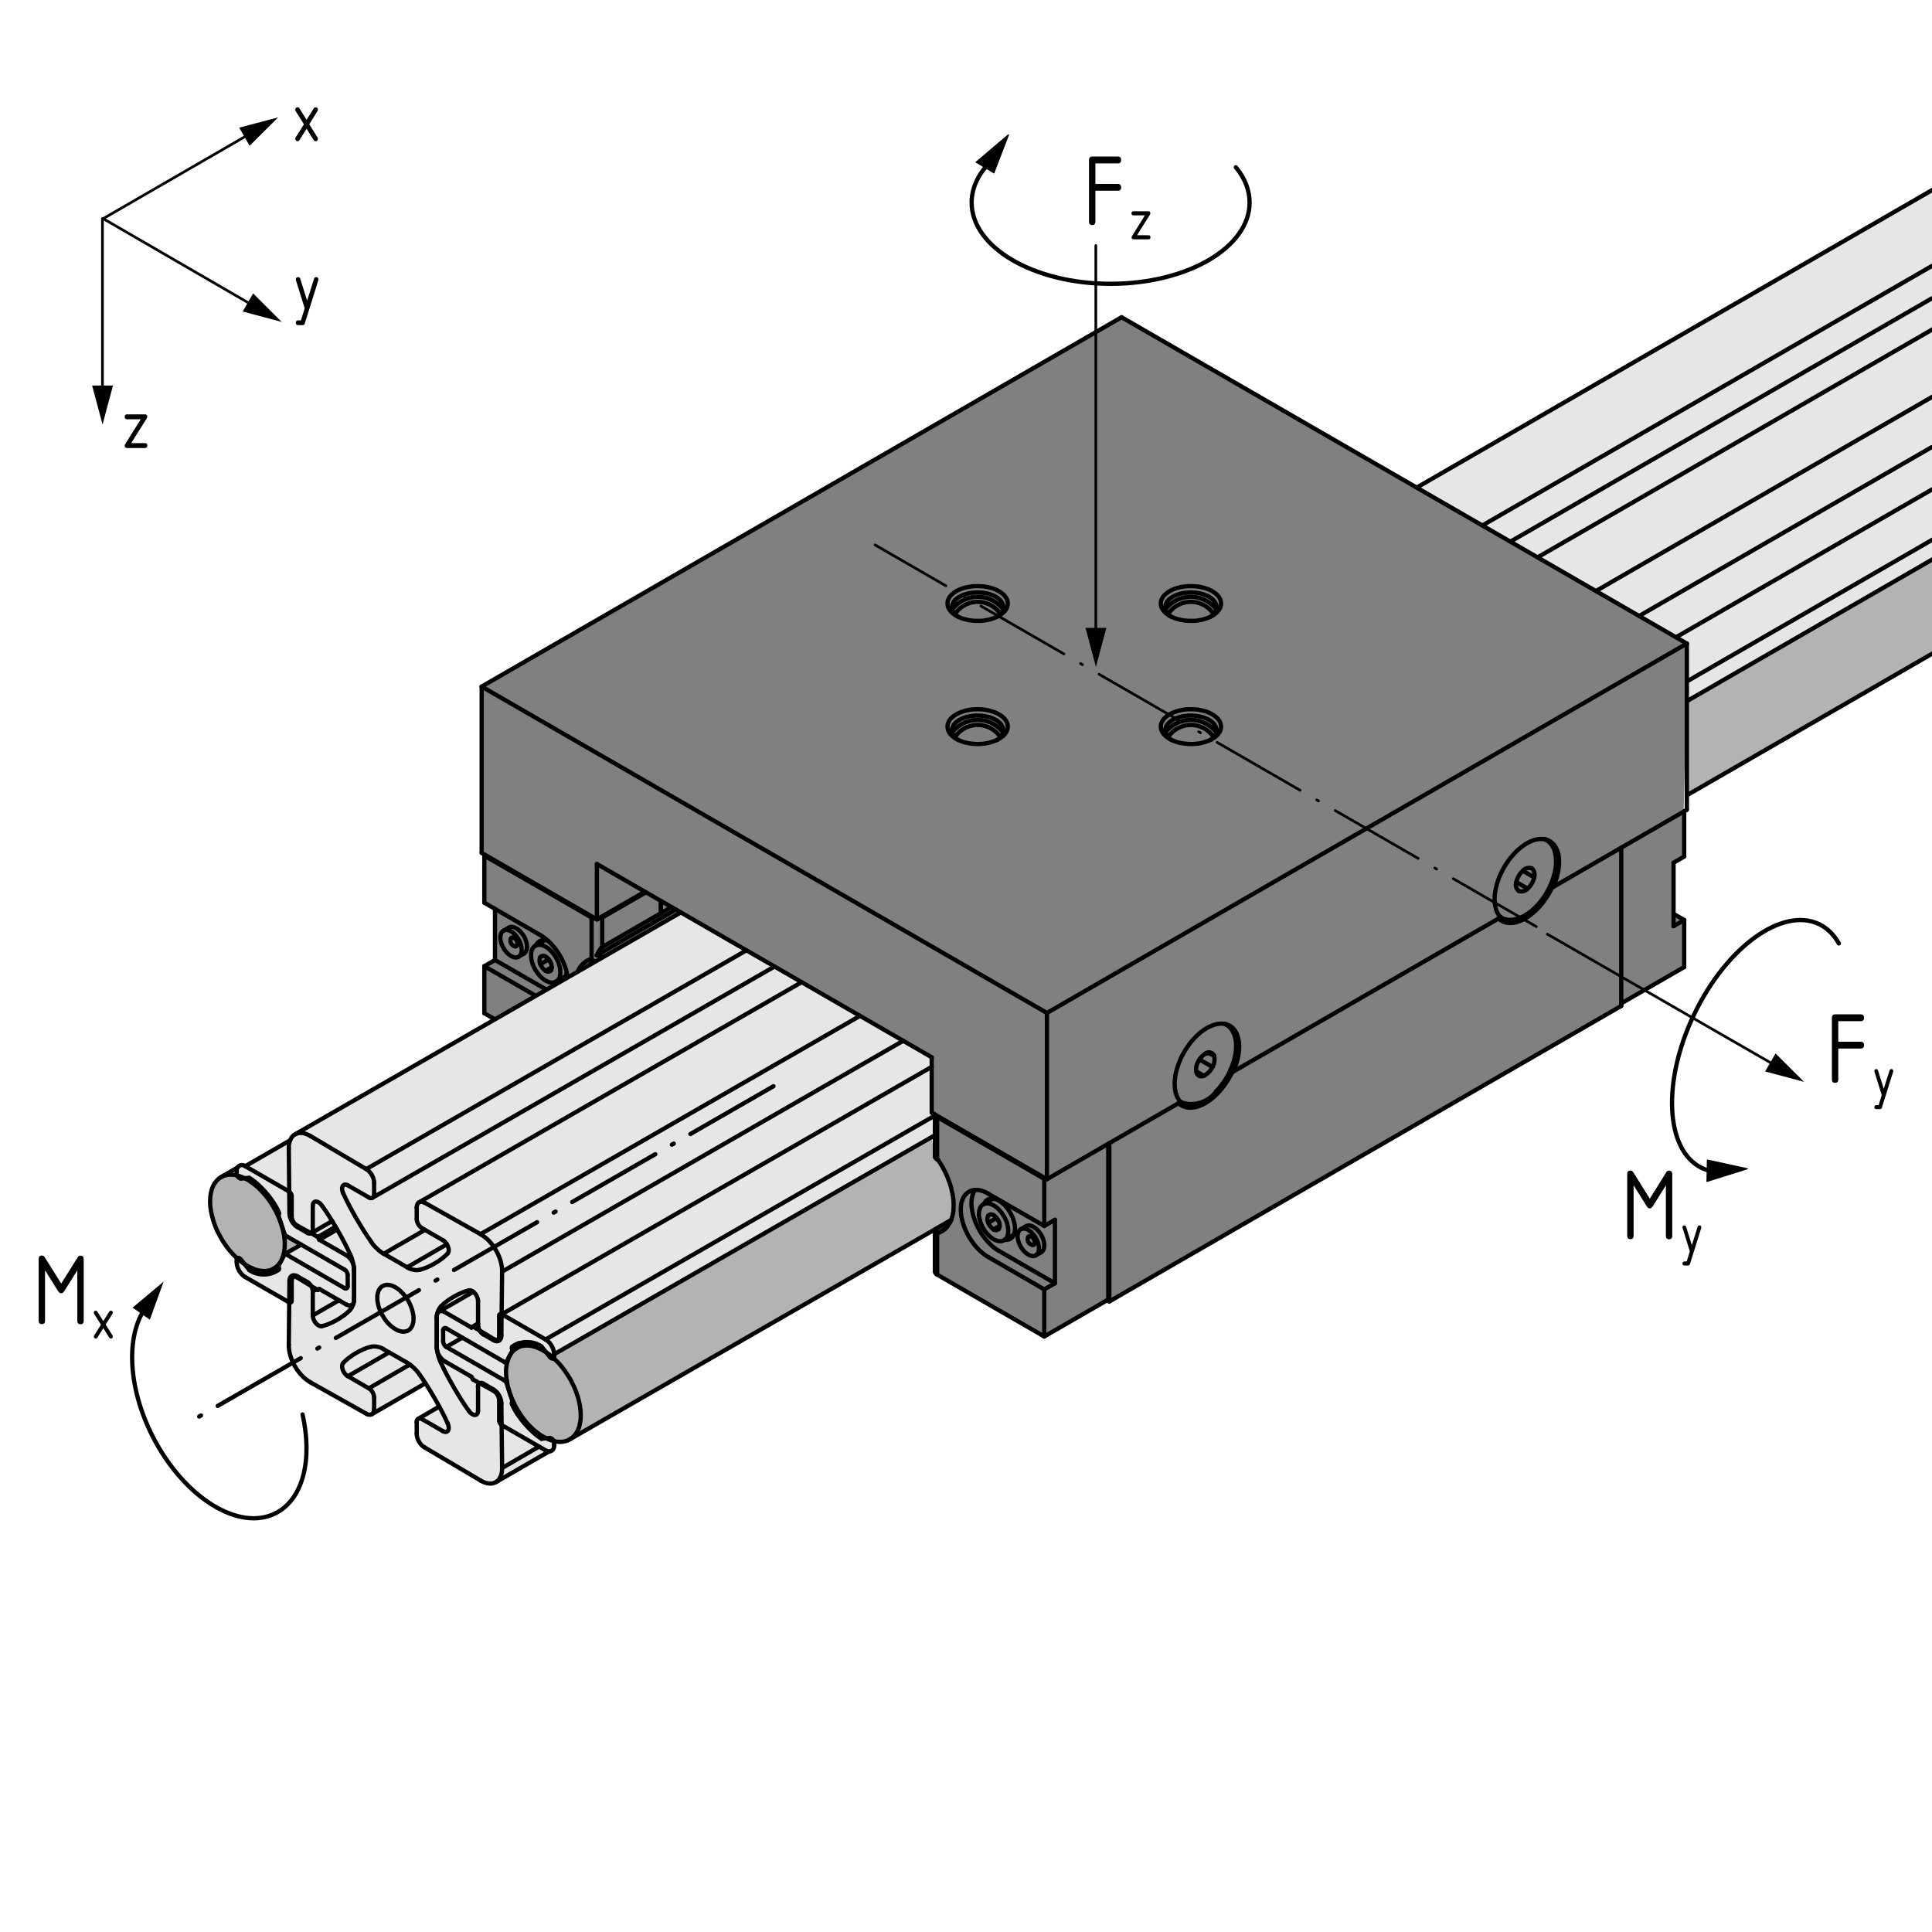 <?xml version="1.0" encoding="utf-8"?>
<!-- Generator: Adobe Illustrator 19.2.1, SVG Export Plug-In . SVG Version: 6.00 Build 0)  -->
<svg version="1.1" xmlns="http://www.w3.org/2000/svg" xmlns:xlink="http://www.w3.org/1999/xlink" x="0px" y="0px"
	 viewBox="0 0 181.42 181.42" style="enable-background:new 0 0 181.42 181.42;" xml:space="preserve">
<style type="text/css">
	.st0{fill:#E6E6E6;}
	.st1{fill:#B3B3B3;}
	.st2{fill:#808080;}
	.st3{fill:none;stroke:#000000;stroke-width:0.4;stroke-linecap:round;stroke-linejoin:round;}
	.st4{stroke:#000000;stroke-width:0.1;}
	.st5{stroke:#000000;stroke-width:0.1;stroke-linecap:round;stroke-linejoin:round;}
	.st6{fill:none;stroke:#000000;stroke-width:0.25;stroke-linecap:round;stroke-linejoin:round;}
	.st7{fill:none;stroke:#000000;stroke-width:0.25;stroke-linecap:round;stroke-linejoin:round;stroke-dasharray:9,1.802,0.2,1.8;}
	.st8{fill:none;stroke:#000000;stroke-width:0.4;stroke-linecap:round;stroke-linejoin:round;stroke-dasharray:9,1.802,0.2,1.8;}
	.st9{display:none;}
	.st10{display:inline;fill:none;stroke:#000000;stroke-width:0.4;stroke-linecap:round;stroke-linejoin:round;}
</style>
<g id="Grauhinterlegung">
	<path class="st0" d="M34.38,132.69l-5.5-2.88c0,0-1.76-2.03-1.76-3.04c0-1.01-0.05-4.38-0.05-4.38l-4.24-2.46l-0.47-0.75
		l-0.13-0.89l0.91,0.55l1.22,0.51l1.38-0.24l0.93-1.42l1.46-0.78l-1.38-0.78l-0.44-1.62l-1.22-2.15l-1.42-1.46l-1-0.33l-0.49-0.33
		l0.18-0.78l0.71-0.02l4.04-2.31l0.55-0.69l0.89-0.42l35.4-20.31l23.44,13.52v5.21l0.5,0.58l-0.05,1.75l-35.71,20.33l-0.34,0.32
		l-0.5-0.39l-0.69-0.41l-1.13-0.22l-1.05,0.3l-0.58,0.75l-0.23,0.5l-0.13,1.69l0.55,1.77l0.94,1.64l1.73,1.66l0.7,0.47l0.5,0.05
		l0.06,0.66l-0.38,0.52l-4.5,2.47c0,0-1,0.75-1.63,0.47c-0.63-0.28-6-3.69-6-3.69s-0.31-0.5-0.31-0.81s0-1.36,0-1.36
		s0.02-0.16,0.23-0.31c0.22-0.16,1.78-1,1.78-1l-0.59-1.19l-0.69-1.02l-4.54,2.54c0,0-0.17,0.17-0.42,0.29
		S34.38,132.69,34.38,132.69z"/>
	<path class="st1" d="M22.26,118.13l-1.32-1.55l-1.03-2.29l-0.11-1.72c0,0,0.29-1.43,0.37-1.49c0.09-0.06,1.2-0.89,1.2-0.89
		l0.86,0.2l0.63,0.34l1.4,0.95l1.43,1.69l0.57,1.35l0.48,1.4l1.38,0.78l-1.2,0.66l-0.4,0.46l-0.8,1.08l-1.01,0.27l-1.32-0.43
		L22.26,118.13z"/>
	<polygon class="st1" points="47.5,128.67 48,127.04 49.47,126.39 50.96,126.79 51.83,127.54 52.13,127.08 87.5,106.88 
		87.75,108.44 88.69,109.81 89.44,112.19 89.44,114.13 89.13,114.69 53.63,135.06 52.17,135.39 51.41,135.16 50.45,134.58 
		49.59,133.77 48.89,132.89 48.19,131.63 47.64,130.06 	"/>
	<polygon class="st1" points="158.46,65.77 181.42,52.59 181.42,61.43 158.54,74.61 	"/>
	<polyline class="st0" points="158.46,65.77 158.46,65.55 158.47,60.59 133.23,45.65 181.42,17.84 181.42,52.59 	"/>
	<polyline class="st2" points="63.95,85.7 46.35,95.71 45.42,95.16 45.46,90.71 46.27,90.16 46.56,85.5 45.5,84.74 45.42,80.29 
		45.25,80.04 45.29,64.53 105.33,29.75 158.47,60.59 158,80.5 157.18,80.94 157.18,85.74 158.1,86.4 158.14,90.87 152.31,94.12 
		152.25,94.46 104.18,122.2 104.06,121.98 98.06,125.48 87.81,119.52 87.87,115.67 89.08,114.8 89.55,113.48 89.39,111.99 
		89.04,110.77 88.37,109.39 87.79,108.66 87.85,104.81 87.48,104.46 87.41,99.31 64.08,85.63 	"/>
</g>
<g id="Ebene_1">
	<g id="LINE">
		<line class="st3" x1="181.48" y1="30.92" x2="144.38" y2="52.34"/>
	</g>
	<g id="LINE_1_">
		<line class="st3" x1="75.28" y1="92.23" x2="39.35" y2="112.9"/>
	</g>
	<g id="LINE_2_">
		<line class="st3" x1="45.04" y1="129.89" x2="45.04" y2="129.9"/>
	</g>
	<g id="LINE_3_">
		<line class="st3" x1="34.98" y1="112.47" x2="72.73" y2="90.76"/>
	</g>
	<g id="LINE_4_">
		<line class="st3" x1="141.83" y1="50.86" x2="181.4" y2="28.02"/>
	</g>
	<g id="LINE_5_">
		<line class="st3" x1="46.56" y1="139.18" x2="51.55" y2="136.3"/>
	</g>
	<g id="LINE_6_">
		<line class="st3" x1="181.5" y1="17.81" x2="133.04" y2="45.78"/>
	</g>
	<g id="LINE_7_">
		<line class="st3" x1="63.93" y1="85.68" x2="27.7" y2="106.52"/>
	</g>
	<g id="LINE_8_">
		<line class="st3" x1="41.25" y1="132.08" x2="39.28" y2="133.22"/>
	</g>
	<g id="LINE_9_">
		<line class="st3" x1="29.22" y1="115.8" x2="31.19" y2="114.66"/>
	</g>
	<g id="LINE_10_">
		<line class="st3" x1="34.91" y1="132.8" x2="39.95" y2="129.89"/>
	</g>
	<g id="LINE_11_">
		<line class="st3" x1="33.03" y1="122.54" x2="33.18" y2="122.46"/>
	</g>
	<g id="LINE_12_">
		<line class="st3" x1="28.28" y1="116.87" x2="26.75" y2="117.75"/>
	</g>
	<g id="LINE_13_">
		<line class="st3" x1="47.52" y1="127.94" x2="47.64" y2="127.87"/>
	</g>
	<g id="LINE_14_">
		<line class="st3" x1="44.45" y1="121.3" x2="41.23" y2="123.16"/>
	</g>
	<g id="LINE_15_">
		<line class="st3" x1="49.5" y1="126.03" x2="48.55" y2="126.58"/>
	</g>
	<g id="LINE_16_">
		<line class="st3" x1="53.5" y1="135.16" x2="89.31" y2="114.57"/>
	</g>
	<g id="LINE_17_">
		<line class="st3" x1="158.4" y1="74.68" x2="181.47" y2="61.36"/>
	</g>
	<g id="LINE_18_">
		<line class="st3" x1="22.3" y1="109.64" x2="20.76" y2="110.53"/>
	</g>
	<g id="LINE_19_">
		<line class="st3" x1="25.71" y1="119.12" x2="26.15" y2="118.87"/>
	</g>
	<g id="ARC">
		<path class="st3" d="M110.93,103.51c1.13,0.43,2.58-0.02,3.27-1.03"/>
	</g>
	<g id="LWPOLYLINE">
		<polyline class="st3" points="114.19,102.48 114.29,102.38 114.48,102.17 114.65,101.95 114.83,101.72 114.99,101.49 
			115.14,101.25 115.29,101 115.42,100.74 115.54,100.49 115.65,100.22 115.75,99.96 115.84,99.7 115.91,99.43 115.97,99.17 
			116.02,98.92 116.05,98.66 116.07,98.41 116.07,98.17 116.06,97.93 116.04,97.71 116,97.49 115.94,97.29 115.87,97.09 
			115.79,96.91 115.69,96.74 115.58,96.59 115.46,96.46 115.33,96.34 115.19,96.24 115.15,96.22 		"/>
	</g>
	<g id="LINE_20_">
		<line class="st3" x1="115.14" y1="96.21" x2="115.05" y2="96.16"/>
	</g>
	<g id="LINE_21_">
		<line class="st3" x1="110.84" y1="103.46" x2="110.93" y2="103.51"/>
	</g>
	<g id="LWPOLYLINE_1_">
		<polyline class="st3" points="140.99,86.18 141.12,86.24 141.28,86.3 141.46,86.35 141.63,86.37 141.82,86.38 142.01,86.37 
			142.21,86.34 142.41,86.29 142.62,86.23 142.82,86.15 143.03,86.05 143.24,85.93 143.45,85.8 143.65,85.65 143.86,85.49 
			144.05,85.31 144.25,85.12 144.44,84.92 144.62,84.71 144.79,84.49 144.96,84.26 145.12,84.02 145.26,83.77 145.4,83.52 
			145.53,83.26 145.65,83 145.75,82.74 145.84,82.48 145.92,82.21 145.99,81.95 146.04,81.69 146.08,81.43 146.11,81.18 
			146.12,80.94 146.11,80.7 146.1,80.47 146.06,80.25 146.02,80.05 		"/>
	</g>
	<g id="ARC_1_">
		<path class="st3" d="M146.02,80.05c-0.07-0.44-0.44-0.97-0.83-1.18"/>
	</g>
	<g id="LINE_22_">
		<line class="st3" x1="145.18" y1="78.87" x2="145.1" y2="78.81"/>
	</g>
	<g id="LINE_23_">
		<line class="st3" x1="140.88" y1="86.11" x2="140.97" y2="86.16"/>
	</g>
	<g id="LINE_24_">
		<line class="st3" x1="51.19" y1="88.27" x2="50.27" y2="88.81"/>
	</g>
	<g id="LINE_25_">
		<line class="st3" x1="52.21" y1="92.18" x2="53.14" y2="91.65"/>
	</g>
	<g id="LINE_26_">
		<line class="st3" x1="48.69" y1="89.84" x2="49.19" y2="89.55"/>
	</g>
	<g id="LINE_27_">
		<line class="st3" x1="47.78" y1="87.1" x2="47.28" y2="87.39"/>
	</g>
	<g id="ARC_2_">
		<path class="st3" d="M47.97,88.14c-0.11,0.27,0.02,0.58,0.29,0.69c0.03,0.01,0.09,0.03,0.13,0.03"/>
	</g>
	<g id="LINE_28_">
		<line class="st3" x1="97.27" y1="117.88" x2="97.77" y2="117.59"/>
	</g>
	<g id="LINE_29_">
		<line class="st3" x1="96.35" y1="115.14" x2="95.85" y2="115.43"/>
	</g>
	<g id="ARC_3_">
		<path class="st3" d="M96.54,116.18c-0.11,0.27,0.02,0.58,0.29,0.69c0.03,0.01,0.09,0.03,0.13,0.03"/>
	</g>
	<g id="LINE_30_">
		<line class="st3" x1="93.25" y1="112.56" x2="92.33" y2="113.09"/>
	</g>
	<g id="LINE_31_">
		<line class="st3" x1="94.28" y1="116.46" x2="95.2" y2="115.93"/>
	</g>
	<g id="LINE_32_">
		<line class="st3" x1="87.79" y1="108.04" x2="87.79" y2="108.56"/>
	</g>
	<g id="LINE_33_">
		<line class="st3" x1="87.79" y1="104.65" x2="87.79" y2="108.01"/>
	</g>
	<g id="LINE_34_">
		<line class="st3" x1="87.79" y1="116" x2="87.79" y2="119.4"/>
	</g>
	<g id="LINE_35_">
		<line class="st3" x1="87.79" y1="115.45" x2="87.79" y2="115.97"/>
	</g>
	<g id="ARC_5_">
		<path class="st3" d="M47.15,119.41c0.02-1.31-0.88-2.88-2.03-3.51"/>
	</g>
	<g id="LWPOLYLINE_2_">
		<polyline class="st3" points="47.15,137.85 47.14,138.05 47.12,138.25 47.08,138.42 47.03,138.59 46.96,138.74 46.88,138.88 
			46.79,139 46.68,139.1 46.56,139.18 46.43,139.24 46.29,139.28 46.14,139.31 45.98,139.31 45.81,139.29 45.64,139.25 45.47,139.2 
			45.29,139.12 45.12,139.02 		"/>
	</g>
	<g id="LINE_36_">
		<line class="st3" x1="45.12" y1="139.02" x2="39.88" y2="135.92"/>
	</g>
	<g id="ARC_6_">
		<path class="st3" d="M39.13,134.63c-0.01,0.48,0.33,1.06,0.74,1.29"/>
	</g>
	<g id="LINE_37_">
		<line class="st3" x1="39.13" y1="133.54" x2="39.13" y2="134.63"/>
	</g>
	<g id="ARC_7_">
		<path class="st3" d="M39.63,133.26c-0.13-0.11-0.33-0.09-0.44,0.04c-0.05,0.06-0.08,0.17-0.07,0.25"/>
	</g>
	<g id="LINE_38_">
		<line class="st3" x1="41.59" y1="134.39" x2="39.63" y2="133.26"/>
	</g>
	<g id="LWPOLYLINE_3_">
		<polyline class="st3" points="42.03,133.64 42.08,133.76 42.11,133.88 42.13,133.99 42.14,134.1 42.13,134.2 42.1,134.29 
			42.06,134.36 42,134.41 41.94,134.45 41.86,134.46 41.78,134.46 41.69,134.43 41.59,134.39 		"/>
	</g>
	<g id="ARC_8_">
		<path class="st3" d="M42.03,133.64c-0.54-1.24-1.81-3.44-2.61-4.53"/>
	</g>
	<g id="ARC_9_">
		<path class="st3" d="M39.42,129.11c-0.23-0.39-0.8-0.93-1.2-1.15"/>
	</g>
	<g id="LINE_39_">
		<line class="st3" x1="36.03" y1="126.7" x2="38.23" y2="127.96"/>
	</g>
	<g id="ARC_10_">
		<path class="st3" d="M36.03,126.7c-0.3-0.22-0.84-0.33-1.2-0.23"/>
	</g>
	<g id="ARC_11_">
		<path class="st3" d="M34.84,126.46c-0.83,0.18-2.04,0.89-2.61,1.52"/>
	</g>
	<g id="LWPOLYLINE_4_">
		<polyline class="st3" points="32.67,129.23 32.57,129.17 32.48,129.09 32.4,129 32.32,128.9 32.26,128.79 32.2,128.67 
			32.16,128.55 32.14,128.43 32.12,128.32 32.13,128.22 32.15,128.12 32.18,128.05 32.23,127.98 		"/>
	</g>
	<g id="LINE_40_">
		<line class="st3" x1="34.63" y1="130.37" x2="32.67" y2="129.23"/>
	</g>
	<g id="ARC_12_">
		<path class="st3" d="M35.13,131.23c0-0.32-0.22-0.71-0.5-0.87"/>
	</g>
	<g id="LINE_41_">
		<line class="st3" x1="35.13" y1="132.31" x2="35.13" y2="131.23"/>
	</g>
	<g id="LWPOLYLINE_5_">
		<polyline class="st3" points="34.39,132.75 34.5,132.81 34.62,132.84 34.72,132.85 34.82,132.84 34.91,132.8 34.99,132.74 
			35.05,132.66 35.09,132.56 35.12,132.44 35.13,132.31 		"/>
	</g>
	<g id="LINE_42_">
		<line class="st3" x1="34.39" y1="132.75" x2="29.14" y2="129.8"/>
	</g>
	<g id="ARC_13_">
		<path class="st3" d="M27.12,126.29c-0.02,1.31,0.88,2.88,2.03,3.51"/>
	</g>
	<g id="LINE_43_">
		<line class="st3" x1="27.12" y1="126.29" x2="27.18" y2="120.27"/>
	</g>
	<g id="LWPOLYLINE_6_">
		<polyline class="st3" points="27.93,119.85 27.82,119.79 27.7,119.76 27.59,119.75 27.49,119.76 27.4,119.8 27.33,119.85 
			27.27,119.93 27.22,120.03 27.19,120.15 27.18,120.27 		"/>
	</g>
	<g id="LINE_44_">
		<line class="st3" x1="28.87" y1="120.39" x2="27.93" y2="119.85"/>
	</g>
	<g id="ARC_14_">
		<path class="st3" d="M29.37,121.26c0-0.32-0.22-0.71-0.5-0.87"/>
	</g>
	<g id="LINE_45_">
		<line class="st3" x1="29.37" y1="123.52" x2="29.37" y2="121.26"/>
	</g>
	<g id="LWPOLYLINE_7_">
		<polyline class="st3" points="30.23,124.53 30.15,124.54 30.07,124.53 29.98,124.5 29.89,124.45 29.8,124.38 29.71,124.3 
			29.63,124.21 29.55,124.1 29.49,123.99 29.44,123.87 29.4,123.75 29.38,123.63 29.37,123.52 		"/>
	</g>
	<g id="ARC_15_">
		<path class="st3" d="M30.23,124.53c0.83-0.18,2.05-0.87,2.62-1.5"/>
	</g>
	<g id="ARC_16_">
		<path class="st3" d="M32.85,123.03c0.26-0.26,0.44-0.78,0.4-1.15"/>
	</g>
	<g id="LINE_46_">
		<line class="st3" x1="33.25" y1="119.34" x2="33.25" y2="121.88"/>
	</g>
	<g id="ARC_17_">
		<path class="st3" d="M33.25,119.34c0.01-0.46-0.18-1.21-0.4-1.61"/>
	</g>
	<g id="ARC_18_">
		<path class="st3" d="M32.85,117.73c-0.54-1.24-1.82-3.44-2.62-4.52"/>
	</g>
	<g id="LWPOLYLINE_8_">
		<polyline class="st3" points="29.37,113.21 29.38,113.11 29.4,113.02 29.44,112.95 29.49,112.89 29.55,112.85 29.63,112.83 
			29.71,112.83 29.8,112.85 29.89,112.89 29.98,112.94 30.07,113.02 30.15,113.11 30.23,113.21 		"/>
	</g>
	<g id="LINE_47_">
		<line class="st3" x1="29.37" y1="115.48" x2="29.37" y2="113.21"/>
	</g>
	<g id="ARC_19_">
		<path class="st3" d="M28.87,115.77c0.13,0.11,0.33,0.09,0.43-0.04c0.05-0.06,0.08-0.17,0.07-0.25"/>
	</g>
	<g id="LINE_48_">
		<line class="st3" x1="27.93" y1="115.23" x2="28.87" y2="115.77"/>
	</g>
	<g id="ARC_20_">
		<path class="st3" d="M27.18,113.94c0,0.48,0.33,1.06,0.75,1.29"/>
	</g>
	<g id="LINE_49_">
		<line class="st3" x1="27.18" y1="113.94" x2="27.12" y2="107.84"/>
	</g>
	<g id="LWPOLYLINE_9_">
		<polyline class="st3" points="27.12,107.84 27.12,107.64 27.14,107.45 27.18,107.27 27.23,107.11 27.3,106.96 27.38,106.82 
			27.47,106.7 27.58,106.6 27.7,106.52 27.83,106.46 27.97,106.41 28.12,106.39 28.28,106.39 28.45,106.4 28.62,106.44 28.79,106.5 
			28.97,106.58 29.14,106.67 		"/>
	</g>
	<g id="LINE_50_">
		<line class="st3" x1="29.14" y1="106.67" x2="34.39" y2="109.78"/>
	</g>
	<g id="ARC_21_">
		<path class="st3" d="M35.13,111.07c0.01-0.48-0.33-1.06-0.74-1.29"/>
	</g>
	<g id="LINE_51_">
		<line class="st3" x1="35.13" y1="112.15" x2="35.13" y2="111.07"/>
	</g>
	<g id="ARC_22_">
		<path class="st3" d="M34.63,112.44c0.13,0.11,0.33,0.09,0.44-0.04c0.05-0.06,0.08-0.17,0.07-0.25"/>
	</g>
	<g id="LINE_52_">
		<line class="st3" x1="32.67" y1="111.31" x2="34.63" y2="112.44"/>
	</g>
	<g id="LWPOLYLINE_10_">
		<polyline class="st3" points="32.23,112.05 32.18,111.94 32.15,111.82 32.13,111.7 32.12,111.59 32.14,111.5 32.16,111.41 
			32.2,111.34 32.26,111.29 32.32,111.25 32.4,111.23 32.48,111.24 32.57,111.26 32.67,111.31 		"/>
	</g>
	<g id="ARC_23_">
		<path class="st3" d="M32.23,112.05c0.54,1.24,1.81,3.44,2.61,4.53"/>
	</g>
	<g id="ARC_24_">
		<path class="st3" d="M34.84,116.59c0.23,0.39,0.8,0.93,1.2,1.15"/>
	</g>
	<g id="LINE_53_">
		<line class="st3" x1="38.23" y1="119" x2="36.03" y2="117.73"/>
	</g>
	<g id="ARC_25_">
		<path class="st3" d="M38.23,119c0.3,0.22,0.84,0.33,1.2,0.23"/>
	</g>
	<g id="ARC_26_">
		<path class="st3" d="M39.42,119.23c0.83-0.18,2.04-0.89,2.61-1.52"/>
	</g>
	<g id="LWPOLYLINE_11_">
		<polyline class="st3" points="41.59,116.46 41.69,116.52 41.78,116.6 41.86,116.7 41.94,116.8 42,116.91 42.06,117.03 
			42.1,117.15 42.13,117.26 42.14,117.38 42.13,117.48 42.11,117.57 42.08,117.65 42.03,117.71 		"/>
	</g>
	<g id="LINE_54_">
		<line class="st3" x1="39.63" y1="115.33" x2="41.59" y2="116.46"/>
	</g>
	<g id="ARC_27_">
		<path class="st3" d="M39.13,114.46c0,0.32,0.22,0.71,0.5,0.87"/>
	</g>
	<g id="LINE_55_">
		<line class="st3" x1="39.13" y1="113.38" x2="39.13" y2="114.46"/>
	</g>
	<g id="LWPOLYLINE_12_">
		<polyline class="st3" points="39.88,112.94 39.76,112.89 39.65,112.86 39.54,112.85 39.44,112.86 39.35,112.9 39.27,112.96 
			39.21,113.04 39.17,113.14 39.14,113.25 39.13,113.38 		"/>
	</g>
	<g id="LINE_56_">
		<line class="st3" x1="39.88" y1="112.94" x2="45.12" y2="115.89"/>
	</g>
	<g id="LINE_57_">
		<line class="st3" x1="47.15" y1="119.41" x2="47.08" y2="125.42"/>
	</g>
	<g id="LWPOLYLINE_13_">
		<polyline class="st3" points="46.33,125.84 46.44,125.9 46.56,125.94 46.67,125.95 46.77,125.93 46.86,125.9 46.93,125.84 
			46.99,125.76 47.04,125.67 47.07,125.55 47.08,125.42 		"/>
	</g>
	<g id="LINE_58_">
		<line class="st3" x1="45.39" y1="125.3" x2="46.33" y2="125.84"/>
	</g>
	<g id="ARC_28_">
		<path class="st3" d="M44.89,124.44c0,0.32,0.22,0.71,0.5,0.87"/>
	</g>
	<g id="LINE_59_">
		<line class="st3" x1="44.89" y1="122.17" x2="44.89" y2="124.44"/>
	</g>
	<g id="LWPOLYLINE_14_">
		<polyline class="st3" points="44.03,121.17 44.11,121.16 44.19,121.17 44.28,121.2 44.37,121.25 44.46,121.31 44.55,121.4 
			44.63,121.49 44.71,121.6 44.77,121.71 44.82,121.83 44.86,121.95 44.88,122.06 44.89,122.17 		"/>
	</g>
	<g id="ARC_29_">
		<path class="st3" d="M44.03,121.17c-0.83,0.18-2.05,0.88-2.62,1.5"/>
	</g>
	<g id="ARC_30_">
		<path class="st3" d="M41.41,122.67c-0.26,0.26-0.44,0.79-0.4,1.15"/>
	</g>
	<g id="LINE_60_">
		<line class="st3" x1="41.01" y1="126.36" x2="41.01" y2="123.82"/>
	</g>
	<g id="ARC_31_">
		<path class="st3" d="M41.01,126.36c-0.01,0.46,0.18,1.21,0.4,1.61"/>
	</g>
	<g id="ARC_32_">
		<path class="st3" d="M41.41,127.97c0.54,1.24,1.82,3.44,2.62,4.52"/>
	</g>
	<g id="LWPOLYLINE_15_">
		<polyline class="st3" points="44.89,132.48 44.88,132.59 44.86,132.67 44.82,132.75 44.77,132.81 44.71,132.85 44.63,132.87 
			44.55,132.87 44.46,132.85 44.37,132.81 44.28,132.75 44.19,132.68 44.11,132.59 44.03,132.49 		"/>
	</g>
	<g id="LINE_61_">
		<line class="st3" x1="44.89" y1="130.22" x2="44.89" y2="132.48"/>
	</g>
	<g id="ARC_33_">
		<path class="st3" d="M45.39,129.93c-0.13-0.11-0.33-0.09-0.44,0.04c-0.05,0.06-0.08,0.17-0.07,0.25"/>
	</g>
	<g id="LINE_62_">
		<line class="st3" x1="46.33" y1="130.47" x2="45.39" y2="129.93"/>
	</g>
	<g id="ARC_34_">
		<path class="st3" d="M47.08,131.76c0-0.48-0.33-1.06-0.75-1.29"/>
	</g>
	<g id="LINE_63_">
		<line class="st3" x1="47.08" y1="131.76" x2="47.15" y2="137.85"/>
	</g>
	<g id="LWPOLYLINE_16_">
		<polyline class="st3" points="37.13,120.88 36.97,120.8 36.81,120.73 36.65,120.68 36.5,120.66 36.35,120.65 36.21,120.66 
			36.08,120.7 35.96,120.75 35.84,120.82 35.74,120.91 35.66,121.01 35.58,121.14 35.52,121.28 35.48,121.43 35.44,121.6 
			35.43,121.77 35.43,121.96 35.44,122.16 35.48,122.36 35.52,122.56 35.58,122.77 35.66,122.98 35.74,123.19 35.84,123.39 
			35.96,123.59 36.08,123.79 36.21,123.97 36.35,124.15 36.5,124.31 36.65,124.46 36.81,124.59 36.97,124.71 37.13,124.81 
			37.29,124.9 37.45,124.96 37.61,125.01 37.76,125.04 37.91,125.05 38.05,125.03 38.18,125 38.31,124.95 38.42,124.88 
			38.52,124.79 38.6,124.68 38.68,124.56 38.74,124.42 38.78,124.27 38.82,124.1 38.83,123.92 38.83,123.74 38.82,123.54 
			38.78,123.34 38.74,123.13 38.68,122.93 38.6,122.72 38.52,122.51 38.42,122.3 38.31,122.1 38.18,121.91 38.05,121.73 
			37.91,121.55 37.76,121.39 37.61,121.24 37.45,121.1 37.29,120.98 37.13,120.88 		"/>
	</g>
	<g id="LINE_68_">
		<line class="st3" x1="23.03" y1="119.92" x2="27.14" y2="122.29"/>
	</g>
	<g id="ARC_40_">
		<path class="st3" d="M22.23,118.53c-0.01,0.51,0.35,1.14,0.8,1.39"/>
	</g>
	<g id="LINE_69_">
		<line class="st3" x1="22.23" y1="118.3" x2="22.23" y2="118.53"/>
	</g>
	<g id="LWPOLYLINE_17_">
		<polyline class="st3" points="22.61,118.26 22.55,118.2 22.48,118.15 22.42,118.12 22.36,118.12 22.31,118.13 22.27,118.17 
			22.24,118.23 22.23,118.3 		"/>
	</g>
	<g id="LINE_70_">
		<line class="st3" x1="23.41" y1="119.26" x2="22.61" y2="118.26"/>
	</g>
	<g id="ARC_41_">
		<path class="st3" d="M23.41,119.26c0.77,0.57,2,0.55,2.76-0.03"/>
	</g>
	<g id="ARC_42_">
		<path class="st3" d="M26.17,119.23c0.05-0.06,0.04-0.16,0-0.22"/>
	</g>
	<g id="ARC_43_">
		<path class="st3" d="M26.15,118.87c-0.02,0.04-0.01,0.1,0.02,0.13"/>
	</g>
	<g id="LINE_71_">
		<line class="st3" x1="26.73" y1="117.78" x2="26.15" y2="118.87"/>
	</g>
	<g id="ARC_44_">
		<path class="st3" d="M26.82,117.76c-0.03-0.02-0.06-0.02-0.09,0.01c0,0,0,0,0,0.01"/>
	</g>
	<g id="LINE_72_">
		<line class="st3" x1="32.35" y1="120.96" x2="26.82" y2="117.76"/>
	</g>
	<g id="ARC_45_">
		<path class="st3" d="M32.35,120.96c0.08,0.06,0.2,0.05,0.26-0.03c0.03-0.04,0.05-0.1,0.04-0.15"/>
	</g>
	<g id="LINE_73_">
		<line class="st3" x1="32.65" y1="119.74" x2="32.65" y2="120.78"/>
	</g>
	<g id="ARC_46_">
		<path class="st3" d="M32.65,119.74c0-0.19-0.13-0.43-0.3-0.52"/>
	</g>
	<g id="LINE_74_">
		<line class="st3" x1="26.82" y1="116.03" x2="32.35" y2="119.22"/>
	</g>
	<g id="ARC_47_">
		<path class="st3" d="M26.73,115.91c0.01,0.04,0.05,0.1,0.09,0.12"/>
	</g>
	<g id="LINE_75_">
		<line class="st3" x1="26.15" y1="114.15" x2="26.73" y2="115.91"/>
	</g>
	<g id="ARC_48_">
		<path class="st3" d="M26.17,114.04c-0.03,0.03-0.04,0.08-0.02,0.12"/>
	</g>
	<g id="ARC_49_">
		<path class="st3" d="M26.17,114.04c0.05-0.06,0.05-0.16,0-0.22"/>
	</g>
	<g id="ARC_50_">
		<path class="st3" d="M26.17,113.82c-0.45-1.11-1.73-2.6-2.76-3.22"/>
	</g>
	<g id="LINE_76_">
		<line class="st3" x1="22.61" y1="110.67" x2="23.41" y2="110.6"/>
	</g>
	<g id="ARC_51_">
		<path class="st3" d="M22.23,110.2c-0.01,0.22,0.16,0.43,0.38,0.47"/>
	</g>
	<g id="LINE_77_">
		<line class="st3" x1="22.23" y1="109.97" x2="22.23" y2="110.2"/>
	</g>
	<g id="ARC_52_">
		<path class="st3" d="M23.03,109.51c-0.21-0.17-0.53-0.14-0.7,0.08c-0.08,0.09-0.13,0.27-0.1,0.39"/>
	</g>
	<g id="LINE_78_">
		<line class="st3" x1="27.14" y1="111.88" x2="23.03" y2="109.51"/>
	</g>
	<g id="ARC_53_">
		<path class="st3" d="M27.39,112.31c0-0.16-0.11-0.35-0.25-0.43"/>
	</g>
	<g id="LINE_79_">
		<line class="st3" x1="27.39" y1="114.21" x2="27.39" y2="112.31"/>
	</g>
	<g id="ARC_54_">
		<path class="st3" d="M27.39,114.21c0,0.33,0.23,0.72,0.51,0.87"/>
	</g>
	<g id="LINE_80_">
		<line class="st3" x1="29.54" y1="115.98" x2="27.9" y2="115.08"/>
	</g>
	<g id="LINE_81_">
		<line class="st3" x1="29.84" y1="116.16" x2="29.54" y2="115.98"/>
	</g>
	<g id="LINE_82_">
		<line class="st3" x1="29.99" y1="116.42" x2="29.84" y2="116.16"/>
	</g>
	<g id="LINE_83_">
		<line class="st3" x1="32.5" y1="117.86" x2="29.99" y2="116.42"/>
	</g>
	<g id="ARC_55_">
		<path class="st3" d="M33.25,119.16c0.01-0.48-0.33-1.07-0.75-1.3"/>
	</g>
	<g id="LINE_84_">
		<line class="st3" x1="33.25" y1="122.05" x2="33.25" y2="119.16"/>
	</g>
	<g id="LWPOLYLINE_18_">
		<polyline class="st3" points="32.5,122.49 32.62,122.54 32.73,122.58 32.84,122.59 32.94,122.58 33.03,122.54 33.11,122.48 
			33.17,122.4 33.21,122.3 33.24,122.18 33.25,122.05 		"/>
	</g>
	<g id="LINE_85_">
		<line class="st3" x1="29.99" y1="121.04" x2="32.5" y2="122.49"/>
	</g>
	<g id="LINE_86_">
		<line class="st3" x1="29.84" y1="121.13" x2="29.99" y2="121.04"/>
	</g>
	<g id="LINE_87_">
		<line class="st3" x1="29.54" y1="120.96" x2="29.84" y2="121.13"/>
	</g>
	<g id="LINE_88_">
		<line class="st3" x1="27.9" y1="119.96" x2="29.54" y2="120.96"/>
	</g>
	<g id="LWPOLYLINE_19_">
		<polyline class="st3" points="27.39,120.24 27.4,120.14 27.42,120.06 27.46,119.99 27.51,119.93 27.58,119.9 27.65,119.88 
			27.73,119.89 27.82,119.91 27.9,119.96 		"/>
	</g>
	<g id="LINE_89_">
		<line class="st3" x1="27.39" y1="122.14" x2="27.39" y2="120.24"/>
	</g>
	<g id="ARC_56_">
		<path class="st3" d="M27.14,122.29c0.07,0.05,0.16,0.04,0.22-0.02c0.03-0.03,0.04-0.08,0.03-0.12"/>
	</g>
	<g id="LINE_90_">
		<line class="st3" x1="29.99" y1="116.42" x2="31.66" y2="115.45"/>
	</g>
	<g id="LINE_91_">
		<line class="st3" x1="29.84" y1="116.16" x2="31.51" y2="115.19"/>
	</g>
	<g id="LINE_92_">
		<line class="st3" x1="29.84" y1="121.13" x2="29.99" y2="121.04"/>
	</g>
	<g id="LINE_93_">
		<line class="st3" x1="23.41" y1="119.26" x2="23.69" y2="119.1"/>
	</g>
	<g id="LINE_94_">
		<line class="st3" x1="51.23" y1="125.78" x2="47.12" y2="123.41"/>
	</g>
	<g id="ARC_57_">
		<path class="st3" d="M52.03,127.17c0.01-0.51-0.35-1.14-0.8-1.39"/>
	</g>
	<g id="LINE_95_">
		<line class="st3" x1="52.03" y1="127.4" x2="52.03" y2="127.17"/>
	</g>
	<g id="LWPOLYLINE_20_">
		<polyline class="st3" points="51.65,127.44 51.71,127.5 51.78,127.55 51.84,127.57 51.9,127.58 51.95,127.56 51.99,127.53 
			52.02,127.47 52.03,127.4 		"/>
	</g>
	<g id="LINE_96_">
		<line class="st3" x1="50.85" y1="126.44" x2="51.65" y2="127.44"/>
	</g>
	<g id="ARC_58_">
		<path class="st3" d="M50.85,126.44c-0.77-0.56-2-0.55-2.76,0.03"/>
	</g>
	<g id="ARC_59_">
		<path class="st3" d="M48.09,126.47c-0.05,0.06-0.04,0.16,0,0.23"/>
	</g>
	<g id="ARC_60_">
		<path class="st3" d="M48.11,126.83c0.02-0.04,0.01-0.1-0.02-0.13"/>
	</g>
	<g id="LINE_97_">
		<line class="st3" x1="47.54" y1="127.92" x2="48.11" y2="126.83"/>
	</g>
	<g id="ARC_61_">
		<path class="st3" d="M47.44,127.94c0.03,0.02,0.06,0.02,0.09-0.01c0,0,0,0,0.01-0.01"/>
	</g>
	<g id="LINE_98_">
		<line class="st3" x1="41.91" y1="124.74" x2="47.44" y2="127.94"/>
	</g>
	<g id="ARC_62_">
		<path class="st3" d="M41.91,124.74c-0.08-0.06-0.2-0.05-0.26,0.03c-0.03,0.04-0.05,0.1-0.04,0.15"/>
	</g>
	<g id="LINE_99_">
		<line class="st3" x1="41.61" y1="125.96" x2="41.61" y2="124.92"/>
	</g>
	<g id="ARC_63_">
		<path class="st3" d="M41.61,125.96c0,0.19,0.13,0.43,0.3,0.52"/>
	</g>
	<g id="LINE_100_">
		<line class="st3" x1="47.44" y1="129.67" x2="41.91" y2="126.48"/>
	</g>
	<g id="ARC_64_">
		<path class="st3" d="M47.54,129.79c-0.01-0.04-0.05-0.1-0.09-0.12"/>
	</g>
	<g id="LINE_101_">
		<line class="st3" x1="48.11" y1="131.54" x2="47.54" y2="129.79"/>
	</g>
	<g id="ARC_65_">
		<path class="st3" d="M48.09,131.66c0.03-0.03,0.03-0.08,0.02-0.12"/>
	</g>
	<g id="ARC_66_">
		<path class="st3" d="M48.09,131.66c-0.05,0.06-0.05,0.16,0,0.22"/>
	</g>
	<g id="ARC_67_">
		<path class="st3" d="M48.09,131.88c0.45,1.11,1.73,2.6,2.76,3.22"/>
	</g>
	<g id="LINE_102_">
		<line class="st3" x1="51.65" y1="135.03" x2="50.85" y2="135.1"/>
	</g>
	<g id="ARC_68_">
		<path class="st3" d="M52.03,135.5c0.01-0.22-0.16-0.43-0.38-0.47"/>
	</g>
	<g id="LINE_103_">
		<line class="st3" x1="52.03" y1="135.73" x2="52.03" y2="135.5"/>
	</g>
	<g id="ARC_69_">
		<path class="st3" d="M51.23,136.19c0.21,0.17,0.53,0.14,0.7-0.08c0.08-0.09,0.13-0.27,0.1-0.39"/>
	</g>
	<g id="LINE_104_">
		<line class="st3" x1="47.12" y1="133.82" x2="51.23" y2="136.19"/>
	</g>
	<g id="ARC_70_">
		<path class="st3" d="M46.87,133.39c0,0.16,0.11,0.36,0.25,0.43"/>
	</g>
	<g id="LINE_105_">
		<line class="st3" x1="46.87" y1="131.49" x2="46.87" y2="133.39"/>
	</g>
	<g id="ARC_71_">
		<path class="st3" d="M46.87,131.49c0-0.33-0.23-0.72-0.51-0.88"/>
	</g>
	<g id="LINE_106_">
		<line class="st3" x1="44.72" y1="129.71" x2="46.36" y2="130.61"/>
	</g>
	<g id="LINE_107_">
		<line class="st3" x1="44.42" y1="129.54" x2="44.72" y2="129.71"/>
	</g>
	<g id="LINE_108_">
		<line class="st3" x1="44.27" y1="129.28" x2="44.42" y2="129.54"/>
	</g>
	<g id="LINE_109_">
		<line class="st3" x1="41.76" y1="127.83" x2="44.27" y2="129.28"/>
	</g>
	<g id="ARC_72_">
		<path class="st3" d="M41.01,126.53c-0.01,0.48,0.33,1.06,0.75,1.3"/>
	</g>
	<g id="LINE_110_">
		<line class="st3" x1="41.01" y1="123.64" x2="41.01" y2="126.53"/>
	</g>
	<g id="LWPOLYLINE_21_">
		<polyline class="st3" points="41.76,123.21 41.65,123.15 41.53,123.12 41.42,123.11 41.32,123.12 41.23,123.16 41.15,123.22 
			41.09,123.3 41.05,123.4 41.02,123.51 41.01,123.64 		"/>
	</g>
	<g id="LINE_111_">
		<line class="st3" x1="44.27" y1="124.66" x2="41.76" y2="123.21"/>
	</g>
	<g id="LINE_112_">
		<line class="st3" x1="44.42" y1="124.57" x2="44.27" y2="124.66"/>
	</g>
	<g id="LINE_113_">
		<line class="st3" x1="44.72" y1="124.74" x2="44.42" y2="124.57"/>
	</g>
	<g id="LINE_114_">
		<line class="st3" x1="46.36" y1="125.74" x2="44.72" y2="124.74"/>
	</g>
	<g id="LWPOLYLINE_22_">
		<polyline class="st3" points="46.87,125.46 46.86,125.55 46.84,125.64 46.8,125.71 46.75,125.76 46.69,125.8 46.61,125.81 
			46.53,125.81 46.44,125.78 46.36,125.74 		"/>
	</g>
	<g id="LINE_115_">
		<line class="st3" x1="46.87" y1="123.56" x2="46.87" y2="125.46"/>
	</g>
	<g id="ARC_73_">
		<path class="st3" d="M47.12,123.41c-0.07-0.05-0.16-0.04-0.22,0.02c-0.03,0.03-0.04,0.08-0.03,0.12"/>
	</g>
	<g id="LINE_119_">
		<line class="st3" x1="44.72" y1="124.74" x2="44.92" y2="124.63"/>
	</g>
	<g id="LINE_120_">
		<line class="st3" x1="50.85" y1="135.1" x2="51.1" y2="134.96"/>
	</g>
	<g id="LINE_121_">
		<line class="st3" x1="44.42" y1="124.57" x2="44.89" y2="124.29"/>
	</g>
	<g id="LINE_122_">
		<line class="st3" x1="44.27" y1="124.66" x2="44.89" y2="124.29"/>
	</g>
	<g id="LWPOLYLINE_23_">
		<polyline class="st3" points="54.52,132.55 54.49,132.26 54.45,131.97 54.39,131.68 54.32,131.38 54.23,131.08 54.13,130.78 
			54.01,130.47 53.88,130.17 53.74,129.88 53.59,129.58 53.42,129.3 53.24,129.02 53.06,128.75 52.86,128.48 52.66,128.23 
			52.45,127.99 52.23,127.77 52.01,127.55 51.78,127.35 51.55,127.17 51.32,127.01 51.08,126.86 50.85,126.73 50.62,126.62 
			50.38,126.52 50.16,126.45 49.93,126.39 49.71,126.36 49.5,126.35 49.29,126.35 49.09,126.38 48.9,126.43 48.72,126.49 
			48.55,126.58 48.39,126.68 48.24,126.81 48.1,126.95 47.98,127.11 47.87,127.29 47.78,127.48 47.7,127.69 47.63,127.91 
			47.58,128.14 47.54,128.39 47.52,128.65 47.52,128.92 47.53,129.19 47.56,129.48 47.6,129.77 47.66,130.06 47.73,130.36 
			47.82,130.66 47.92,130.97 48.04,131.27 48.17,131.57 48.31,131.87 48.47,132.16 48.63,132.45 48.81,132.73 48.99,133 
			49.19,133.26 49.39,133.51 49.6,133.75 49.82,133.98 50.04,134.19 50.27,134.39 50.5,134.57 50.73,134.74 50.97,134.88 
			51.2,135.02 51.44,135.13 51.67,135.22 51.9,135.29 52.12,135.35 52.34,135.38 52.55,135.4 52.76,135.39 52.96,135.36 
			53.15,135.32 53.33,135.25 53.5,135.16 53.66,135.06 53.81,134.93 53.95,134.79 54.07,134.63 54.18,134.46 54.28,134.26 
			54.36,134.06 54.42,133.84 54.47,133.6 54.51,133.35 54.53,133.09 54.53,132.83 54.52,132.55 		"/>
	</g>
	<g id="LWPOLYLINE_24_">
		<polyline class="st3" points="24.66,119.35 24.87,119.35 25.07,119.33 25.27,119.3 25.46,119.24 25.63,119.16 25.8,119.07 
			25.95,118.95 26.09,118.82 26.22,118.67 26.34,118.5 26.44,118.31 26.53,118.11 26.6,117.9 26.66,117.67 26.7,117.43 
			26.73,117.18 26.74,116.91 26.74,116.64 26.72,116.36 26.68,116.07 26.63,115.78 26.56,115.48 26.48,115.18 26.39,114.88 
			26.28,114.58 26.15,114.27 26.02,113.97 25.87,113.68 25.71,113.39 25.54,113.11 25.36,112.83 25.17,112.56 24.97,112.31 
			24.76,112.06 24.54,111.83 24.33,111.61 24.1,111.4 23.87,111.21 23.64,111.04 23.41,110.88 23.17,110.74 22.94,110.62 
			22.71,110.52 22.48,110.44 22.25,110.37 22.03,110.33 21.81,110.31 21.6,110.3 21.39,110.32 21.2,110.36 21.01,110.41 
			20.84,110.49 20.67,110.58 20.52,110.7 20.38,110.83 20.25,110.99 20.13,111.15 20.03,111.34 19.94,111.54 19.87,111.75 
			19.81,111.98 19.77,112.22 19.74,112.48 19.73,112.74 19.73,113.01 19.75,113.29 19.79,113.58 19.84,113.88 19.91,114.17 
			19.99,114.47 20.08,114.78 20.19,115.08 20.31,115.38 20.45,115.68 20.6,115.97 20.76,116.26 20.93,116.55 21.11,116.82 
			21.3,117.09 21.5,117.35 21.71,117.59 21.92,117.82 22.14,118.04 22.37,118.25 22.6,118.44 22.83,118.61 23.06,118.77 
			23.3,118.91 23.53,119.03 23.76,119.13 23.99,119.22 24.22,119.28 24.44,119.32 24.66,119.35 		"/>
	</g>
	<g id="LINE_123_">
		<line class="st3" x1="115.14" y1="96.21" x2="115.15" y2="96.22"/>
	</g>
	<g id="ARC_78_">
		<path class="st3" d="M113.99,99.12c-0.1-0.25-0.38-0.37-0.63-0.27c-0.01,0-0.04,0.02-0.05,0.02"/>
	</g>
	<g id="ARC_79_">
		<path class="st3" d="M113.32,98.88c-0.32,0.13-0.69,0.51-0.81,0.83"/>
	</g>
	<g id="ARC_80_">
		<path class="st3" d="M112.51,99.7c-0.18,0.27-0.25,0.76-0.14,1.07"/>
	</g>
	<g id="ARC_81_">
		<path class="st3" d="M112.37,100.77c0.1,0.25,0.38,0.37,0.63,0.27c0.01,0,0.04-0.02,0.05-0.02"/>
	</g>
	<g id="ARC_82_">
		<path class="st3" d="M113.04,101.01c0.32-0.13,0.69-0.5,0.81-0.82"/>
	</g>
	<g id="ARC_83_">
		<path class="st3" d="M113.86,100.19c0.18-0.27,0.24-0.76,0.14-1.07"/>
	</g>
	<g id="LINE_124_">
		<line class="st3" x1="113.32" y1="98.88" x2="113.12" y2="98.98"/>
	</g>
	<g id="ARC_84_">
		<path class="st3" d="M113.99,99.12c-0.16-0.1-0.48-0.21-0.67-0.24"/>
	</g>
	<g id="LINE_125_">
		<line class="st3" x1="112.34" y1="100.61" x2="113.04" y2="101.01"/>
	</g>
	<g id="LINE_126_">
		<line class="st3" x1="112.63" y1="99.49" x2="113.86" y2="100.19"/>
	</g>
	<g id="LINE_127_">
		<line class="st3" x1="140.99" y1="86.18" x2="140.97" y2="86.16"/>
	</g>
	<g id="ARC_85_">
		<path class="st3" d="M143.01,81.76c-0.28,0.22-0.56,0.71-0.62,1.06"/>
	</g>
	<g id="ARC_86_">
		<path class="st3" d="M142.39,82.82c-0.12,0.28-0.02,0.65,0.22,0.84"/>
	</g>
	<g id="ARC_87_">
		<path class="st3" d="M142.61,83.66c0.28,0.11,0.65,0.02,0.84-0.22"/>
	</g>
	<g id="ARC_88_">
		<path class="st3" d="M143.45,83.44c0.28-0.22,0.56-0.71,0.62-1.06"/>
	</g>
	<g id="ARC_89_">
		<path class="st3" d="M144.06,82.38c0.11-0.28,0.01-0.65-0.22-0.84"/>
	</g>
	<g id="ARC_90_">
		<path class="st3" d="M143.84,81.54c-0.28-0.11-0.65-0.02-0.84,0.22"/>
	</g>
	<g id="LINE_128_">
		<line class="st3" x1="142.39" y1="82.83" x2="143.45" y2="83.44"/>
	</g>
	<g id="LINE_129_">
		<line class="st3" x1="143" y1="81.77" x2="144.06" y2="82.38"/>
	</g>
	<g id="LINE_130_">
		<line class="st3" x1="104.17" y1="122.21" x2="103.97" y2="122.09"/>
	</g>
	<g id="LINE_131_">
		<line class="st3" x1="104.17" y1="107.35" x2="104.17" y2="122.21"/>
	</g>
	<g id="LWPOLYLINE_25_">
		<polyline class="st3" points="145.79,83.25 145.72,83.39 145.58,83.67 145.43,83.94 145.26,84.21 145.09,84.47 144.9,84.72 
			144.71,84.96 144.52,85.18 144.31,85.4 144.1,85.6 143.88,85.78 143.67,85.95 143.45,86.11 143.23,86.24 143.01,86.36 
			142.79,86.46 142.57,86.54 142.35,86.61 142.14,86.65 141.94,86.67 141.74,86.67 141.55,86.65 141.37,86.62 141.19,86.56 
			141.03,86.48 140.88,86.39 140.73,86.27 140.71,86.25 		"/>
	</g>
	<g id="LINE_132_">
		<line class="st3" x1="152.24" y1="79.6" x2="152.24" y2="94.46"/>
	</g>
	<g id="LINE_133_">
		<line class="st3" x1="152.24" y1="94.46" x2="104.17" y2="122.21"/>
	</g>
	<g id="LWPOLYLINE_26_">
		<polyline class="st3" points="115.74,100.59 115.68,100.74 115.54,101.01 115.38,101.29 115.22,101.55 115.04,101.81 
			114.86,102.06 114.67,102.3 114.47,102.53 114.27,102.74 114.05,102.94 113.84,103.13 113.62,103.3 113.4,103.45 113.18,103.59 
			112.96,103.71 112.74,103.81 112.52,103.89 112.31,103.95 112.1,103.99 111.89,104.01 111.7,104.02 111.5,104 111.32,103.96 
			111.15,103.9 110.98,103.83 110.83,103.73 110.69,103.62 110.67,103.6 		"/>
	</g>
	<g id="LINE_134_">
		<line class="st3" x1="158.15" y1="90.81" x2="152.24" y2="94.22"/>
	</g>
	<g id="LINE_135_">
		<line class="st3" x1="158.15" y1="76.18" x2="158.15" y2="80.43"/>
	</g>
	<g id="LINE_136_">
		<line class="st3" x1="157.15" y1="81.01" x2="158.15" y2="80.43"/>
	</g>
	<g id="LINE_137_">
		<line class="st3" x1="157.15" y1="81.01" x2="157.15" y2="86.97"/>
	</g>
	<g id="LINE_138_">
		<line class="st3" x1="157.15" y1="86.97" x2="158.15" y2="86.39"/>
	</g>
	<g id="LINE_139_">
		<line class="st3" x1="158.15" y1="86.39" x2="158.15" y2="90.81"/>
	</g>
	<g id="LINE_140_">
		<line class="st3" x1="158.15" y1="86.39" x2="157.15" y2="85.81"/>
	</g>
	<g id="LINE_141_">
		<line class="st3" x1="45.48" y1="80.35" x2="45.58" y2="80.29"/>
	</g>
	<g id="LINE_142_">
		<line class="st3" x1="56.55" y1="86.16" x2="60.66" y2="83.79"/>
	</g>
	<g id="ARC_91_">
		<path class="st3" d="M56.15,86.27c0.11,0,0.3-0.06,0.4-0.12"/>
	</g>
	<g id="ARC_92_">
		<path class="st3" d="M55.55,86.16c0.1,0.06,0.29,0.11,0.4,0.12"/>
	</g>
	<g id="LINE_143_">
		<line class="st3" x1="55.55" y1="86.16" x2="45.48" y2="80.35"/>
	</g>
	<g id="ELLIPSE">
		<path class="st3" d="M56.55,88.93c-0.11,0.04-0.34,0.39-0.51,0.78"/>
	</g>
	<g id="ARC_93_">
		<path class="st3" d="M56.55,89.85c-0.13-0.04-0.38-0.12-0.51-0.15"/>
	</g>
	<g id="ARC_94_">
		<path class="st3" d="M55.55,90.14c0.08,0.05,0.22,0.1,0.31,0.1"/>
	</g>
	<g id="LINE_144_">
		<line class="st3" x1="55.55" y1="86.16" x2="55.55" y2="90.14"/>
	</g>
	<g id="LINE_145_">
		<line class="st3" x1="56.55" y1="88.93" x2="56.55" y2="86.16"/>
	</g>
	<g id="LINE_146_">
		<line class="st3" x1="55.44" y1="90.08" x2="55.55" y2="90.14"/>
	</g>
	<g id="ARC_95_">
		<path class="st3" d="M55.44,90.08c-0.47,0.13-0.99,0.62-1.15,1.08"/>
	</g>
	<g id="LINE_147_">
		<line class="st3" x1="45.48" y1="95.15" x2="46.43" y2="95.69"/>
	</g>
	<g id="LINE_148_">
		<line class="st3" x1="45.48" y1="90.73" x2="45.48" y2="95.15"/>
	</g>
	<g id="LINE_149_">
		<line class="st3" x1="45.48" y1="90.73" x2="50.26" y2="93.48"/>
	</g>
	<g id="ARC_96_">
		<path class="st3" d="M53.28,91.74c-0.13-1.44-1.28-3.22-2.54-3.93"/>
	</g>
	<g id="LINE_150_">
		<line class="st3" x1="50.74" y1="87.81" x2="45.48" y2="84.77"/>
	</g>
	<g id="LINE_151_">
		<line class="st3" x1="45.48" y1="80.35" x2="45.48" y2="84.77"/>
	</g>
	<g id="LINE_152_">
		<line class="st3" x1="62.06" y1="85.75" x2="62.06" y2="84.6"/>
	</g>
	<g id="LINE_153_">
		<line class="st3" x1="56.55" y1="88.93" x2="62.06" y2="85.75"/>
	</g>
	<g id="LINE_154_">
		<line class="st3" x1="56.04" y1="89.71" x2="61.9" y2="86.32"/>
	</g>
	<g id="LINE_155_">
		<line class="st3" x1="46.48" y1="90.15" x2="51.26" y2="92.9"/>
	</g>
	<g id="LINE_156_">
		<line class="st3" x1="46.48" y1="85.35" x2="46.48" y2="90.15"/>
	</g>
	<g id="LWPOLYLINE_27_">
		<polyline class="st3" points="49.49,88.9 49.48,88.75 49.46,88.6 49.42,88.44 49.36,88.28 49.3,88.11 49.22,87.96 49.13,87.8 
			49.02,87.66 48.91,87.53 48.8,87.41 48.67,87.3 48.55,87.21 48.42,87.14 48.3,87.08 48.18,87.05 48.06,87.03 47.95,87.04 
			47.85,87.07 47.78,87.1 		"/>
	</g>
	<g id="ARC_97_">
		<path class="st3" d="M49.19,89.55c0.2-0.13,0.33-0.42,0.29-0.65"/>
	</g>
	<g id="ARC_98_">
		<path class="st3" d="M51.46,88.34c-0.41-0.2-0.9-0.03-1.1,0.38c-0.01,0.01-0.01,0.03-0.02,0.04"/>
	</g>
	<g id="ARC_99_">
		<path class="st3" d="M52.29,92.14c0.09,0.02,0.24,0.01,0.32-0.02"/>
	</g>
	<g id="ARC_100_">
		<path class="st3" d="M52.96,91.92c0.12-0.12,0.24-0.37,0.25-0.54"/>
	</g>
	<g id="LWPOLYLINE_28_">
		<polyline class="st3" points="52.62,91.29 52.61,91.12 52.59,90.94 52.55,90.75 52.49,90.56 52.43,90.37 52.35,90.18 52.25,90 
			52.15,89.82 52.03,89.65 51.91,89.49 51.78,89.34 51.64,89.2 51.5,89.08 51.35,88.97 51.2,88.88 51.06,88.81 50.91,88.76 
			50.77,88.73 50.64,88.72 50.51,88.72 50.39,88.75 50.28,88.8 50.18,88.87 50.09,88.95 50.02,89.06 49.96,89.17 49.91,89.31 
			49.88,89.46 49.87,89.62 49.87,89.79 49.88,89.96 49.91,90.15 49.96,90.33 50.02,90.52 50.09,90.71 50.18,90.9 50.28,91.08 
			50.39,91.25 50.51,91.42 50.64,91.58 50.77,91.72 50.91,91.85 51.06,91.96 51.2,92.06 51.35,92.14 51.5,92.2 51.64,92.25 
			51.78,92.27 51.91,92.27 52.03,92.25 52.15,92.21 52.25,92.16 52.35,92.08 52.43,91.99 52.49,91.88 52.55,91.75 52.59,91.61 
			52.61,91.45 52.62,91.29 		"/>
	</g>
	<g id="ARC_101_">
		<path class="st3" d="M51.24,89.83c-0.15-0.12-0.37-0.1-0.5,0.04"/>
	</g>
	<g id="ARC_102_">
		<path class="st3" d="M50.74,89.87c-0.1,0.18-0.1,0.48,0,0.67"/>
	</g>
	<g id="ARC_103_">
		<path class="st3" d="M50.74,90.54c0.07,0.22,0.3,0.51,0.5,0.62"/>
	</g>
	<g id="ARC_104_">
		<path class="st3" d="M51.24,91.16c0.15,0.12,0.37,0.1,0.5-0.04"/>
	</g>
	<g id="ARC_105_">
		<path class="st3" d="M51.74,91.12c0.1-0.18,0.1-0.48,0-0.67"/>
	</g>
	<g id="ARC_106_">
		<path class="st3" d="M51.74,90.45c-0.07-0.22-0.3-0.51-0.5-0.62"/>
	</g>
	<g id="LINE_157_">
		<line class="st3" x1="51.81" y1="90.83" x2="51.24" y2="91.16"/>
	</g>
	<g id="LINE_158_">
		<line class="st3" x1="51.49" y1="90.04" x2="51.49" y2="90.11"/>
	</g>
	<g id="LINE_159_">
		<line class="st3" x1="51.49" y1="90.11" x2="50.74" y2="90.54"/>
	</g>
	<g id="LINE_160_">
		<line class="st3" x1="51.49" y1="90.11" x2="51.71" y2="90.38"/>
	</g>
	<g id="LWPOLYLINE_29_">
		<polyline class="st3" points="48.99,89.19 48.98,89.04 48.96,88.89 48.92,88.73 48.86,88.57 48.8,88.4 48.72,88.25 48.62,88.09 
			48.52,87.95 48.41,87.82 48.3,87.69 48.17,87.59 48.05,87.5 47.92,87.42 47.8,87.37 47.68,87.34 47.56,87.32 47.45,87.33 
			47.35,87.36 47.26,87.4 47.18,87.47 47.11,87.55 47.05,87.65 47.02,87.77 46.99,87.9 46.98,88.04 46.99,88.19 47.02,88.34 
			47.05,88.5 47.11,88.67 47.18,88.83 47.26,88.99 47.35,89.14 47.45,89.28 47.56,89.42 47.68,89.54 47.8,89.64 47.92,89.73 
			48.05,89.81 48.17,89.86 48.3,89.89 48.41,89.91 48.52,89.9 48.62,89.88 48.72,89.83 48.8,89.76 48.86,89.68 48.92,89.58 
			48.96,89.46 48.98,89.33 48.99,89.19 		"/>
	</g>
	<g id="LWPOLYLINE_30_">
		<polyline class="st3" points="47.97,88.14 47.98,88.12 48.02,88.07 48.07,88.04 48.13,88.03 48.2,88.04 48.27,88.07 48.35,88.12 
			48.42,88.19 48.48,88.27 48.53,88.36 48.57,88.46 48.59,88.55 48.6,88.64 48.59,88.71 48.57,88.78 48.53,88.83 48.48,88.86 
			48.42,88.87 48.39,88.87 		"/>
	</g>
	<g id="LINE_161_">
		<line class="st3" x1="46.48" y1="90.15" x2="45.48" y2="90.73"/>
	</g>
	<g id="ARC_107_">
		<path class="st3" d="M55.79,90.24c-0.09,0.05-0.25,0.16-0.33,0.24"/>
	</g>
	<g id="LINE_162_">
		<line class="st3" x1="62.06" y1="85.75" x2="62.06" y2="84.6"/>
	</g>
	<g id="LINE_163_">
		<line class="st3" x1="62.06" y1="85.75" x2="63.06" y2="85.17"/>
	</g>
	<g id="LINE_164_">
		<line class="st3" x1="61.9" y1="86.32" x2="63.48" y2="85.41"/>
	</g>
	<g id="LINE_165_">
		<line class="st3" x1="98.06" y1="110.7" x2="98.16" y2="110.64"/>
	</g>
	<g id="LINE_166_">
		<line class="st3" x1="98.06" y1="110.7" x2="88" y2="104.89"/>
	</g>
	<g id="ARC_108_">
		<path class="st3" d="M87.79,104.66c0.02,0.09,0.11,0.2,0.2,0.23"/>
	</g>
	<g id="LINE_167_">
		<line class="st3" x1="104.07" y1="122.03" x2="104.07" y2="107.4"/>
	</g>
	<g id="LINE_168_">
		<line class="st3" x1="98.06" y1="125.5" x2="104.07" y2="122.03"/>
	</g>
	<g id="LINE_169_">
		<line class="st3" x1="98.06" y1="125.5" x2="98.06" y2="121.08"/>
	</g>
	<g id="LINE_170_">
		<line class="st3" x1="99.06" y1="120.5" x2="98.06" y2="121.08"/>
	</g>
	<g id="LINE_171_">
		<line class="st3" x1="99.06" y1="120.5" x2="99.06" y2="114.54"/>
	</g>
	<g id="LINE_172_">
		<line class="st3" x1="99.06" y1="114.54" x2="98.06" y2="115.12"/>
	</g>
	<g id="LINE_173_">
		<line class="st3" x1="98.06" y1="115.12" x2="98.06" y2="110.7"/>
	</g>
	<g id="LINE_174_">
		<line class="st3" x1="88.11" y1="115.77" x2="88" y2="115.71"/>
	</g>
	<g id="LWPOLYLINE_31_">
		<polyline class="st3" points="88.11,108.94 88.29,109.23 88.47,109.52 88.63,109.82 88.79,110.13 88.93,110.44 89.05,110.75 
			89.17,111.07 89.27,111.38 89.35,111.69 89.42,112 89.48,112.31 89.52,112.61 89.54,112.9 89.55,113.19 89.54,113.46 
			89.52,113.73 89.48,113.98 89.42,114.23 89.35,114.45 89.27,114.67 89.17,114.87 89.05,115.05 88.93,115.22 88.79,115.36 
			88.63,115.49 88.47,115.61 88.29,115.7 88.11,115.77 		"/>
	</g>
	<g id="LINE_175_">
		<line class="st3" x1="88" y1="108.88" x2="88.11" y2="108.94"/>
	</g>
	<g id="LINE_176_">
		<line class="st3" x1="88" y1="108.88" x2="88" y2="104.89"/>
	</g>
	<g id="LINE_177_">
		<line class="st3" x1="98.06" y1="115.12" x2="92.8" y2="112.09"/>
	</g>
	<g id="LWPOLYLINE_32_">
		<polyline class="st3" points="92.8,112.09 92.6,111.98 92.4,111.89 92.2,111.82 92.01,111.77 91.81,111.74 91.63,111.74 
			91.45,111.75 91.29,111.78 91.13,111.83 90.98,111.91 90.84,112 90.72,112.11 90.6,112.24 90.5,112.39 90.42,112.55 90.35,112.73 
			90.29,112.92 90.25,113.13 90.23,113.35 90.22,113.58 90.23,113.82 90.25,114.06 90.29,114.31 90.35,114.57 90.42,114.83 
			90.5,115.09 90.6,115.35 90.72,115.61 90.84,115.87 90.98,116.12 91.13,116.36 91.29,116.6 91.45,116.83 91.63,117.04 
			91.81,117.25 92.01,117.44 92.2,117.61 92.4,117.77 92.6,117.92 92.8,118.04 		"/>
	</g>
	<g id="LINE_178_">
		<line class="st3" x1="92.8" y1="118.04" x2="98.06" y2="121.08"/>
	</g>
	<g id="LINE_179_">
		<line class="st3" x1="88" y1="119.69" x2="98.06" y2="125.5"/>
	</g>
	<g id="LINE_180_">
		<line class="st3" x1="88" y1="119.69" x2="88" y2="115.71"/>
	</g>
	<g id="LINE_181_">
		<line class="st3" x1="93.8" y1="117.46" x2="99.06" y2="120.5"/>
	</g>
	<g id="LWPOLYLINE_33_">
		<polyline class="st3" points="91.55,111.74 91.51,111.81 91.42,111.97 91.35,112.15 91.3,112.34 91.26,112.55 91.23,112.77 
			91.22,113 91.23,113.24 91.26,113.48 91.3,113.74 91.35,113.99 91.42,114.25 91.51,114.51 91.6,114.77 91.72,115.03 91.84,115.29 
			91.98,115.54 92.13,115.79 92.29,116.02 92.46,116.25 92.63,116.46 92.82,116.67 93.01,116.86 93.2,117.04 93.4,117.2 
			93.6,117.34 93.8,117.46 		"/>
	</g>
	<g id="LWPOLYLINE_34_">
		<polyline class="st3" points="97.77,117.59 97.79,117.58 97.87,117.51 97.94,117.43 97.99,117.33 98.03,117.21 98.05,117.08 
			98.06,116.94 98.05,116.79 98.03,116.64 97.99,116.48 97.94,116.32 97.87,116.15 97.79,116 97.7,115.84 97.59,115.7 97.48,115.57 
			97.37,115.45 97.25,115.34 97.12,115.25 97,115.18 96.87,115.12 96.75,115.09 96.63,115.07 96.52,115.08 96.42,115.11 
			96.35,115.14 		"/>
	</g>
	<g id="LWPOLYLINE_35_">
		<polyline class="st3" points="94.35,116.42 94.46,116.43 94.6,116.42 94.72,116.39 94.84,116.34 94.94,116.28 95.04,116.19 
			95.12,116.09 95.18,115.97 95.24,115.83 95.28,115.69 95.3,115.53 95.31,115.35 95.3,115.17 95.28,114.99 95.24,114.8 
			95.18,114.6 95.12,114.4 95.04,114.21 94.94,114.02 94.84,113.83 94.72,113.65 94.6,113.47 94.46,113.31 94.33,113.16 
			94.18,113.03 94.03,112.9 93.88,112.8 93.73,112.71 93.58,112.64 93.43,112.59 93.28,112.56 93.14,112.55 93.01,112.56 
			92.88,112.58 92.77,112.63 92.66,112.7 92.57,112.78 92.49,112.89 92.42,113.01 92.41,113.05 		"/>
	</g>
	<g id="LWPOLYLINE_36_">
		<polyline class="st3" points="95.56,116.08 95.56,116.23 95.59,116.38 95.63,116.54 95.68,116.71 95.75,116.87 95.83,117.03 
			95.92,117.18 96.02,117.32 96.13,117.46 96.25,117.58 96.37,117.68 96.49,117.77 96.62,117.85 96.75,117.9 96.87,117.93 
			96.98,117.95 97.09,117.94 97.2,117.92 97.29,117.87 97.37,117.8 97.44,117.72 97.49,117.62 97.53,117.5 97.55,117.37 
			97.56,117.23 97.55,117.08 97.53,116.93 97.49,116.77 97.44,116.6 97.37,116.44 97.29,116.29 97.2,116.13 97.09,115.99 
			96.98,115.86 96.87,115.73 96.75,115.63 96.62,115.54 96.49,115.46 96.37,115.41 96.25,115.38 96.13,115.36 96.02,115.37 
			95.92,115.4 95.83,115.44 95.75,115.51 95.68,115.59 95.63,115.69 95.59,115.81 95.56,115.94 95.56,116.08 		"/>
	</g>
	<g id="LWPOLYLINE_37_">
		<polyline class="st3" points="97.17,116.68 97.16,116.75 97.14,116.82 97.1,116.87 97.05,116.9 96.99,116.91 96.96,116.91 		"/>
	</g>
	<g id="LWPOLYLINE_38_">
		<polyline class="st3" points="96.54,116.18 96.55,116.16 96.59,116.11 96.64,116.08 96.71,116.07 96.77,116.08 96.85,116.11 
			96.92,116.16 96.99,116.23 97.05,116.31 97.1,116.4 97.14,116.49 97.16,116.59 97.17,116.68 		"/>
	</g>
	<g id="LWPOLYLINE_39_">
		<polyline class="st3" points="91.93,113.98 91.93,114.16 91.96,114.34 92,114.52 92.05,114.71 92.12,114.9 92.2,115.09 
			92.29,115.27 92.4,115.45 92.51,115.62 92.64,115.78 92.77,115.93 92.91,116.07 93.05,116.19 93.19,116.3 93.34,116.39 
			93.49,116.46 93.63,116.51 93.77,116.54 93.9,116.55 94.03,116.55 94.15,116.52 94.26,116.47 94.36,116.4 94.45,116.32 
			94.53,116.21 94.59,116.1 94.63,115.96 94.66,115.81 94.68,115.66 94.68,115.49 94.66,115.31 94.63,115.13 94.59,114.94 
			94.53,114.75 94.45,114.56 94.36,114.37 94.26,114.19 94.15,114.02 94.03,113.85 93.9,113.69 93.77,113.55 93.63,113.42 
			93.49,113.31 93.34,113.21 93.19,113.13 93.05,113.07 92.91,113.02 92.77,113 92.64,113 92.51,113.02 92.4,113.06 92.29,113.11 
			92.2,113.19 92.12,113.28 92.05,113.4 92,113.52 91.96,113.66 91.93,113.82 91.93,113.98 		"/>
	</g>
	<g id="ARC_109_">
		<path class="st3" d="M93.3,115.44c0.15,0.12,0.38,0.1,0.5-0.04"/>
	</g>
	<g id="ARC_110_">
		<path class="st3" d="M93.8,115.4c0.1-0.18,0.1-0.48,0-0.67"/>
	</g>
	<g id="ARC_111_">
		<path class="st3" d="M93.8,114.73c-0.07-0.22-0.3-0.51-0.5-0.62"/>
	</g>
	<g id="ARC_112_">
		<path class="st3" d="M93.3,114.11c-0.15-0.12-0.38-0.1-0.5,0.04"/>
	</g>
	<g id="ARC_113_">
		<path class="st3" d="M92.8,114.15c-0.11,0.18-0.11,0.48,0,0.67"/>
	</g>
	<g id="ARC_114_">
		<path class="st3" d="M92.8,114.82c0.07,0.22,0.3,0.51,0.5,0.62"/>
	</g>
	<g id="ARC_115_">
		<path class="st3" d="M87.79,108.62c0.02,0.1,0.11,0.21,0.21,0.25"/>
	</g>
	<g id="LINE_182_">
		<line class="st3" x1="87.79" y1="108.62" x2="87.79" y2="108.56"/>
	</g>
	<g id="LINE_183_">
		<line class="st3" x1="87.79" y1="108.04" x2="87.79" y2="108.04"/>
	</g>
	<g id="ELLIPSE_1_">
		<path class="st3" d="M87.79,108.01c0,0.01,0,0.02,0,0.03"/>
	</g>
	<g id="LINE_184_">
		<line class="st3" x1="88.11" y1="115.77" x2="88.75" y2="115.4"/>
	</g>
	<g id="LINE_185_">
		<line class="st3" x1="93.87" y1="115.11" x2="93.3" y2="115.44"/>
	</g>
	<g id="LINE_186_">
		<line class="st3" x1="93.55" y1="114.32" x2="93.55" y2="114.39"/>
	</g>
	<g id="LINE_187_">
		<line class="st3" x1="93.55" y1="114.39" x2="92.8" y2="114.82"/>
	</g>
	<g id="LINE_188_">
		<line class="st3" x1="93.55" y1="114.39" x2="93.78" y2="114.66"/>
	</g>
	<g id="ARC_116_">
		<path class="st3" d="M87.79,115.45c0.02,0.1,0.11,0.21,0.21,0.25"/>
	</g>
	<g id="LINE_189_">
		<line class="st3" x1="87.79" y1="115.45" x2="89.31" y2="114.58"/>
	</g>
	<g id="ELLIPSE_2_">
		<path class="st3" d="M87.79,115.98c0,0,0,0.01,0,0.02"/>
	</g>
	<g id="LINE_190_">
		<line class="st3" x1="87.79" y1="115.98" x2="87.79" y2="115.97"/>
	</g>
	<g id="ARC_117_">
		<path class="st3" d="M87.79,119.4c0.01,0.12,0.1,0.25,0.21,0.29"/>
	</g>
	<g id="LINE_191_">
		<line class="st3" x1="98.31" y1="95.12" x2="158.4" y2="60.43"/>
	</g>
	<g id="LINE_192_">
		<line class="st3" x1="98.31" y1="95.12" x2="45.23" y2="64.47"/>
	</g>
	<g id="LINE_193_">
		<line class="st3" x1="45.23" y1="64.47" x2="105.32" y2="29.79"/>
	</g>
	<g id="LINE_194_">
		<line class="st3" x1="158.4" y1="60.43" x2="105.32" y2="29.79"/>
	</g>
	<g id="LWPOLYLINE_40_">
		<polyline class="st3" points="89.8,57.83 89.98,57.92 90.18,58.01 90.39,58.09 90.62,58.15 90.85,58.21 91.09,58.25 91.33,58.28 
			91.58,58.3 91.83,58.3 92.08,58.3 92.33,58.28 92.57,58.24 92.81,58.2 93.04,58.14 93.26,58.07 93.47,57.99 93.67,57.9 
			93.85,57.8 94.01,57.69 94.16,57.57 94.29,57.45 94.4,57.32 94.49,57.19 94.56,57.05 94.6,56.9 94.63,56.76 94.63,56.62 
			94.61,56.47 94.57,56.33 94.51,56.19 94.42,56.05 94.32,55.92 94.19,55.79 94.05,55.68 93.89,55.57 93.71,55.46 93.52,55.37 
			93.31,55.29 93.1,55.22 92.87,55.16 92.63,55.11 92.39,55.07 92.14,55.05 91.89,55.04 91.64,55.04 91.39,55.05 91.15,55.08 
			90.91,55.12 90.67,55.17 90.45,55.23 90.23,55.31 90.03,55.39 89.84,55.49 89.67,55.59 89.51,55.71 89.37,55.83 89.25,55.95 
			89.15,56.09 89.08,56.22 89.02,56.36 88.98,56.51 88.97,56.65 88.98,56.8 89.01,56.94 89.06,57.08 89.13,57.22 89.23,57.35 
			89.34,57.48 89.48,57.6 89.63,57.72 89.8,57.83 		"/>
	</g>
	<g id="LWPOLYLINE_41_">
		<polyline class="st3" points="89.8,69.39 89.98,69.49 90.18,69.57 90.39,69.65 90.62,69.72 90.85,69.77 91.09,69.81 91.33,69.84 
			91.58,69.86 91.83,69.87 92.08,69.86 92.33,69.84 92.57,69.81 92.81,69.76 93.04,69.7 93.26,69.63 93.47,69.55 93.67,69.46 
			93.85,69.36 94.01,69.25 94.16,69.14 94.29,69.01 94.4,68.88 94.49,68.75 94.56,68.61 94.6,68.47 94.63,68.32 94.63,68.18 
			94.61,68.03 94.57,67.89 94.51,67.75 94.42,67.61 94.32,67.48 94.19,67.36 94.05,67.24 93.89,67.13 93.71,67.03 93.52,66.93 
			93.31,66.85 93.1,66.78 92.87,66.72 92.63,66.67 92.39,66.63 92.14,66.61 91.89,66.6 91.64,66.6 91.39,66.61 91.15,66.64 
			90.91,66.68 90.67,66.73 90.45,66.8 90.23,66.87 90.03,66.96 89.84,67.05 89.67,67.16 89.51,67.27 89.37,67.39 89.25,67.52 
			89.15,67.65 89.08,67.79 89.02,67.93 88.98,68.07 88.97,68.21 88.98,68.36 89.01,68.5 89.06,68.64 89.13,68.78 89.23,68.92 
			89.34,69.04 89.48,69.17 89.63,69.28 89.8,69.39 		"/>
	</g>
	<g id="LWPOLYLINE_42_">
		<polyline class="st3" points="109.83,57.83 110.01,57.92 110.21,58.01 110.42,58.09 110.65,58.15 110.88,58.21 111.12,58.25 
			111.36,58.28 111.61,58.3 111.86,58.3 112.11,58.3 112.36,58.28 112.6,58.24 112.84,58.2 113.07,58.14 113.29,58.07 113.5,57.99 
			113.7,57.9 113.88,57.8 114.04,57.69 114.19,57.57 114.32,57.45 114.43,57.32 114.52,57.19 114.59,57.05 114.63,56.9 
			114.66,56.76 114.66,56.62 114.64,56.47 114.6,56.33 114.54,56.19 114.45,56.05 114.35,55.92 114.22,55.79 114.08,55.68 
			113.92,55.57 113.74,55.46 113.55,55.37 113.35,55.29 113.13,55.22 112.9,55.16 112.66,55.11 112.42,55.07 112.17,55.05 
			111.92,55.04 111.67,55.04 111.42,55.05 111.18,55.08 110.94,55.12 110.7,55.17 110.48,55.23 110.26,55.31 110.06,55.39 
			109.87,55.49 109.7,55.59 109.54,55.71 109.4,55.83 109.28,55.95 109.18,56.09 109.11,56.22 109.05,56.36 109.01,56.51 109,56.65 
			109.01,56.8 109.04,56.94 109.09,57.08 109.16,57.22 109.26,57.35 109.37,57.48 109.51,57.6 109.66,57.72 109.83,57.83 		"/>
	</g>
	<g id="LWPOLYLINE_43_">
		<polyline class="st3" points="109.83,69.39 110.01,69.49 110.21,69.57 110.42,69.65 110.65,69.72 110.88,69.77 111.12,69.81 
			111.36,69.84 111.61,69.86 111.86,69.87 112.11,69.86 112.36,69.84 112.6,69.81 112.84,69.76 113.07,69.7 113.29,69.63 
			113.5,69.55 113.7,69.46 113.88,69.36 114.04,69.25 114.19,69.14 114.32,69.01 114.43,68.88 114.52,68.75 114.59,68.61 
			114.63,68.47 114.66,68.32 114.66,68.18 114.64,68.03 114.6,67.89 114.54,67.75 114.45,67.61 114.35,67.48 114.22,67.36 
			114.08,67.24 113.92,67.13 113.74,67.03 113.55,66.93 113.35,66.85 113.13,66.78 112.9,66.72 112.66,66.67 112.42,66.63 
			112.17,66.61 111.92,66.6 111.67,66.6 111.42,66.61 111.18,66.64 110.94,66.68 110.7,66.73 110.48,66.8 110.26,66.87 
			110.06,66.96 109.87,67.05 109.7,67.16 109.54,67.27 109.4,67.39 109.28,67.52 109.18,67.65 109.11,67.79 109.05,67.93 
			109.01,68.07 109,68.21 109.01,68.36 109.04,68.5 109.09,68.64 109.16,68.78 109.26,68.92 109.37,69.04 109.51,69.17 
			109.66,69.28 109.83,69.39 		"/>
	</g>
	<g id="LINE_195_">
		<line class="st3" x1="45.23" y1="80.09" x2="56.05" y2="86.33"/>
	</g>
	<g id="LINE_196_">
		<line class="st3" x1="45.23" y1="64.47" x2="45.23" y2="80.09"/>
	</g>
	<g id="LINE_197_">
		<line class="st3" x1="98.31" y1="110.73" x2="98.31" y2="95.12"/>
	</g>
	<g id="LINE_198_">
		<line class="st3" x1="87.49" y1="104.48" x2="98.31" y2="110.73"/>
	</g>
	<g id="LINE_199_">
		<line class="st3" x1="87.49" y1="104.48" x2="87.49" y2="99.28"/>
	</g>
	<g id="LINE_200_">
		<line class="st3" x1="87.49" y1="99.28" x2="56.05" y2="81.13"/>
	</g>
	<g id="LINE_201_">
		<line class="st3" x1="56.05" y1="81.13" x2="56.05" y2="86.33"/>
	</g>
	<g id="LWPOLYLINE_44_">
		<polyline class="st3" points="110.86,103.48 110.74,103.34 110.64,103.18 110.54,103.01 110.47,102.82 110.4,102.62 110.36,102.4 
			110.32,102.17 110.31,101.93 110.3,101.68 110.32,101.42 110.35,101.16 110.39,100.88 110.45,100.61 110.53,100.33 110.62,100.05 
			110.72,99.77 110.84,99.49 110.96,99.21 111.11,98.94 111.26,98.68 111.42,98.42 111.6,98.17 111.78,97.92 111.97,97.69 
			112.17,97.47 112.37,97.27 112.58,97.08 112.79,96.9 113.01,96.74 113.22,96.6 113.44,96.47 113.66,96.37 113.87,96.28 
			114.09,96.21 114.29,96.16 114.5,96.13 114.69,96.12 114.88,96.13 115.07,96.16 115.24,96.21 115.4,96.28 115.56,96.37 
			115.7,96.48 115.83,96.61 115.95,96.75 116.05,96.91 116.14,97.09 116.21,97.28 116.27,97.49 116.32,97.71 116.35,97.94 
			116.36,98.18 116.36,98.44 116.34,98.7 116.31,98.96 116.26,99.23 116.2,99.51 116.12,99.79 116.03,100.07 115.92,100.35 
			115.8,100.63 		"/>
	</g>
	<g id="LINE_202_">
		<line class="st3" x1="98.31" y1="110.73" x2="110.86" y2="103.48"/>
	</g>
	<g id="LINE_203_">
		<line class="st3" x1="158.4" y1="76.04" x2="158.4" y2="60.43"/>
	</g>
	<g id="LINE_204_">
		<line class="st3" x1="145.85" y1="83.29" x2="158.4" y2="76.04"/>
	</g>
	<g id="LWPOLYLINE_45_">
		<polyline class="st3" points="145.85,83.29 145.97,83.01 146.07,82.73 146.17,82.45 146.24,82.17 146.31,81.89 146.35,81.62 
			146.39,81.35 146.4,81.09 146.4,80.84 146.39,80.6 146.36,80.37 146.32,80.15 146.26,79.94 146.18,79.75 146.09,79.57 
			145.99,79.41 145.87,79.26 145.74,79.14 145.6,79.03 145.45,78.94 145.29,78.87 145.11,78.82 144.93,78.79 144.74,78.78 
			144.54,78.79 144.34,78.82 144.13,78.86 143.92,78.93 143.7,79.02 143.49,79.13 143.27,79.25 143.05,79.4 142.84,79.56 
			142.63,79.73 142.42,79.92 142.21,80.13 142.02,80.35 141.82,80.58 141.64,80.82 141.47,81.07 141.3,81.33 141.15,81.6 
			141.01,81.87 140.88,82.15 140.76,82.43 140.66,82.71 140.57,82.99 140.5,83.26 140.44,83.54 140.39,83.81 140.36,84.08 
			140.35,84.34 140.35,84.59 140.37,84.83 140.4,85.06 140.45,85.27 140.51,85.48 140.59,85.67 140.68,85.84 140.79,86 
			140.91,86.14 		"/>
	</g>
	<g id="LINE_205_">
		<line class="st3" x1="115.8" y1="100.63" x2="140.91" y2="86.14"/>
	</g>
	<g id="LINE_206_">
		<line class="st3" x1="115.8" y1="100.63" x2="115.54" y2="100.48"/>
	</g>
	<g id="LWPOLYLINE_46_">
		<polyline class="st3" points="113.67,69.48 113.76,69.41 113.89,69.3 114,69.19 114.09,69.06 114.16,68.94 114.21,68.81 
			114.23,68.68 114.24,68.55 114.22,68.41 114.18,68.28 114.12,68.16 114.04,68.03 113.94,67.91 113.82,67.8 113.69,67.69 
			113.53,67.6 113.36,67.51 113.18,67.43 112.98,67.36 112.78,67.3 112.56,67.26 112.34,67.22 112.12,67.2 111.89,67.19 
			111.66,67.19 111.43,67.21 111.21,67.24 110.99,67.28 110.78,67.33 110.58,67.39 110.39,67.47 110.21,67.55 110.05,67.64 
			109.9,67.75 109.77,67.86 109.66,67.97 109.57,68.09 109.5,68.22 109.46,68.35 109.43,68.48 109.42,68.61 109.44,68.74 
			109.48,68.87 109.54,69 109.62,69.13 109.72,69.25 109.84,69.36 109.97,69.46 109.99,69.48 		"/>
	</g>
	<g id="LWPOLYLINE_47_">
		<polyline class="st3" points="93.64,69.48 93.73,69.41 93.86,69.3 93.97,69.19 94.06,69.06 94.13,68.94 94.17,68.81 94.2,68.68 
			94.21,68.55 94.19,68.41 94.15,68.28 94.09,68.16 94.01,68.03 93.91,67.91 93.79,67.8 93.66,67.69 93.5,67.6 93.33,67.51 
			93.15,67.43 92.96,67.36 92.75,67.3 92.53,67.26 92.31,67.22 92.09,67.2 91.86,67.19 91.63,67.19 91.4,67.21 91.18,67.24 
			90.96,67.28 90.75,67.33 90.55,67.39 90.36,67.47 90.18,67.55 90.02,67.64 89.87,67.75 89.74,67.86 89.63,67.97 89.54,68.09 
			89.48,68.22 89.43,68.35 89.4,68.48 89.39,68.61 89.41,68.74 89.45,68.87 89.51,69 89.59,69.13 89.69,69.25 89.81,69.36 
			89.94,69.46 89.96,69.48 		"/>
	</g>
	<g id="LINE_207_">
		<line class="st3" x1="145.85" y1="83.29" x2="145.59" y2="83.13"/>
	</g>
	<g id="LINE_208_">
		<line class="st3" x1="60.56" y1="83.73" x2="56.05" y2="86.33"/>
	</g>
	<g id="LWPOLYLINE_48_">
		<polyline class="st3" points="113.67,57.91 113.76,57.85 113.89,57.74 114,57.62 114.09,57.5 114.16,57.38 114.21,57.25 
			114.23,57.12 114.24,56.98 114.22,56.85 114.18,56.72 114.12,56.59 114.04,56.47 113.94,56.35 113.82,56.24 113.69,56.13 
			113.53,56.03 113.36,55.94 113.18,55.87 112.98,55.8 112.78,55.74 112.56,55.69 112.34,55.66 112.12,55.64 111.89,55.63 
			111.66,55.63 111.43,55.65 111.21,55.67 110.99,55.71 110.78,55.77 110.58,55.83 110.39,55.9 110.21,55.99 110.05,56.08 
			109.9,56.18 109.77,56.29 109.66,56.41 109.57,56.53 109.5,56.66 109.46,56.79 109.43,56.92 109.42,57.05 109.44,57.18 
			109.48,57.31 109.54,57.44 109.62,57.56 109.72,57.68 109.84,57.8 109.97,57.9 109.99,57.91 		"/>
	</g>
	<g id="LWPOLYLINE_49_">
		<polyline class="st3" points="93.64,57.91 93.73,57.85 93.86,57.74 93.97,57.62 94.06,57.5 94.13,57.38 94.17,57.25 94.2,57.12 
			94.21,56.98 94.19,56.85 94.15,56.72 94.09,56.59 94.01,56.47 93.91,56.35 93.79,56.24 93.66,56.13 93.5,56.03 93.33,55.94 
			93.15,55.87 92.96,55.8 92.75,55.74 92.53,55.69 92.31,55.66 92.09,55.64 91.86,55.63 91.63,55.63 91.4,55.65 91.18,55.67 
			90.96,55.71 90.75,55.77 90.55,55.83 90.36,55.9 90.18,55.99 90.02,56.08 89.87,56.18 89.74,56.29 89.63,56.41 89.54,56.53 
			89.48,56.66 89.43,56.79 89.4,56.92 89.39,57.05 89.41,57.18 89.45,57.31 89.51,57.44 89.59,57.56 89.69,57.68 89.81,57.8 
			89.94,57.9 89.96,57.91 		"/>
	</g>
	<g id="LINE_209_">
		<line class="st3" x1="181.43" y1="37.27" x2="149.86" y2="55.5"/>
	</g>
	<g id="LINE_210_">
		<line class="st3" x1="80.76" y1="95.39" x2="45.12" y2="115.89"/>
	</g>
	<g id="LINE_211_">
		<line class="st3" x1="181.37" y1="42" x2="153.92" y2="57.84"/>
	</g>
	<g id="LINE_212_">
		<line class="st3" x1="84.82" y1="97.73" x2="47.15" y2="119.41"/>
	</g>
	<g id="LINE_213_">
		<line class="st3" x1="34.39" y1="109.78" x2="70.09" y2="89.24"/>
	</g>
	<g id="LINE_214_">
		<line class="st3" x1="139.2" y1="49.34" x2="181.42" y2="24.97"/>
	</g>
	<g id="LINE_215_">
		<line class="st3" x1="50.62" y1="135.84" x2="47.15" y2="137.85"/>
	</g>
	<g id="LINE_216_">
		<line class="st3" x1="41.01" y1="123.82" x2="41.01" y2="123.82"/>
	</g>
	<g id="LINE_217_">
		<line class="st3" x1="41.96" y1="116.84" x2="38.23" y2="119"/>
	</g>
	<g id="LINE_218_">
		<line class="st3" x1="39.91" y1="115.49" x2="36.03" y2="117.73"/>
	</g>
	<g id="LINE_219_">
		<line class="st3" x1="38.49" y1="128.13" x2="34.63" y2="130.37"/>
	</g>
	<g id="LINE_220_">
		<line class="st3" x1="29.72" y1="121.06" x2="29.37" y2="121.26"/>
	</g>
	<g id="LINE_221_">
		<line class="st3" x1="36.55" y1="126.99" x2="32.67" y2="129.23"/>
	</g>
	<g id="LINE_222_">
		<line class="st3" x1="31.83" y1="122.1" x2="29.37" y2="123.52"/>
	</g>
	<g id="LINE_223_">
		<line class="st3" x1="27.14" y1="111.88" x2="27.16" y2="111.87"/>
	</g>
	<g id="LINE_224_">
		<line class="st3" x1="23.03" y1="109.51" x2="27.24" y2="107.08"/>
	</g>
	<g id="LINE_225_">
		<line class="st3" x1="52.03" y1="127.17" x2="87.79" y2="106.6"/>
	</g>
	<g id="LINE_226_">
		<line class="st3" x1="158.4" y1="65.84" x2="181.51" y2="52.5"/>
	</g>
	<g id="LINE_227_">
		<line class="st3" x1="51.23" y1="125.78" x2="87.79" y2="104.75"/>
	</g>
	<g id="LINE_228_">
		<line class="st3" x1="158.4" y1="63.99" x2="181.51" y2="50.65"/>
	</g>
	<g id="LINE_229_">
		<line class="st3" x1="47.12" y1="123.41" x2="87.49" y2="100.18"/>
	</g>
	<g id="LINE_230_">
		<line class="st3" x1="157.38" y1="59.84" x2="181.42" y2="45.96"/>
	</g>
	<g id="LINE_231_">
		<line class="st3" x1="48.09" y1="126.47" x2="48.68" y2="126.13"/>
	</g>
	<g id="LINE_232_">
		<line class="st3" x1="48.09" y1="126.7" x2="49.26" y2="126.02"/>
	</g>
	<g id="LINE_233_">
		<line class="st3" x1="48.11" y1="126.83" x2="48.52" y2="126.59"/>
	</g>
	<g id="LINE_234_">
		<line class="st3" x1="47.54" y1="127.92" x2="47.64" y2="127.86"/>
	</g>
	<g id="LINE_235_">
		<line class="st3" x1="48.09" y1="131.88" x2="48.27" y2="131.78"/>
	</g>
	<g id="LINE_236_">
		<line class="st3" x1="48.11" y1="131.54" x2="48.15" y2="131.52"/>
	</g>
	<g id="LINE_237_">
		<line class="st3" x1="47.54" y1="129.79" x2="47.6" y2="129.75"/>
	</g>
	<g id="LINE_238_">
		<line class="st3" x1="47.44" y1="129.67" x2="47.58" y2="129.59"/>
	</g>
	<g id="LINE_239_">
		<line class="st3" x1="41.91" y1="126.48" x2="43.41" y2="125.61"/>
	</g>
	<g id="LINE_240_">
		<line class="st3" x1="48.09" y1="131.66" x2="48.19" y2="131.61"/>
	</g>
	<g id="LWPOLYLINE_50_">
		<polyline class="st3" points="110.93,103.51 110.91,103.5 110.83,103.45 		"/>
	</g>
	<g id="LWPOLYLINE_51_">
		<polyline class="st3" points="115.04,96.16 115.07,96.17 115.14,96.21 		"/>
	</g>
	<g id="LINE_241_">
		<line class="st3" x1="140.97" y1="86.16" x2="140.87" y2="86.1"/>
	</g>
	<g id="LINE_242_">
		<line class="st3" x1="145.08" y1="78.81" x2="145.19" y2="78.87"/>
	</g>
	<g id="ARC_118_">
		<path class="st3" d="M94.19,57.21c-1.02-1.32-2.92-1.56-4.24-0.53c-0.16,0.12-0.42,0.37-0.53,0.53"/>
	</g>
	<g id="ARC_119_">
		<path class="st3" d="M93.94,57.66c-0.78-1.18-2.37-1.5-3.55-0.72c-0.24,0.14-0.58,0.48-0.72,0.72"/>
	</g>
	<g id="ARC_120_">
		<path class="st3" d="M114.21,57.21c-1.02-1.32-2.92-1.56-4.24-0.53c-0.16,0.12-0.42,0.37-0.53,0.53"/>
	</g>
	<g id="ARC_121_">
		<path class="st3" d="M113.96,57.66c-0.78-1.18-2.37-1.5-3.55-0.72c-0.24,0.14-0.58,0.48-0.72,0.72"/>
	</g>
	<g id="ARC_122_">
		<path class="st3" d="M114.21,68.77c-1.02-1.32-2.92-1.56-4.24-0.53c-0.16,0.12-0.42,0.37-0.53,0.53"/>
	</g>
	<g id="ARC_123_">
		<path class="st3" d="M113.96,69.22c-0.78-1.18-2.37-1.5-3.55-0.72c-0.24,0.14-0.58,0.48-0.72,0.72"/>
	</g>
	<g id="ARC_124_">
		<path class="st3" d="M94.19,68.77c-1.02-1.32-2.92-1.56-4.24-0.53c-0.16,0.12-0.42,0.37-0.53,0.53"/>
	</g>
	<g id="ARC_125_">
		<path class="st3" d="M93.94,69.22c-0.78-1.18-2.37-1.5-3.55-0.72c-0.24,0.14-0.58,0.48-0.72,0.72"/>
	</g>
</g>
<g id="Pfeile">
	<g>
		<path d="M172.02,101.37v-5.8c0-0.21,0.1-0.32,0.3-0.32h2.42c0.2,0,0.3,0.11,0.3,0.32s-0.1,0.32-0.3,0.32h-2.12v1.93h2.12
			c0.2,0,0.3,0.11,0.3,0.32s-0.1,0.32-0.3,0.32h-2.12v2.9c0,0.21-0.1,0.32-0.3,0.32C172.12,101.69,172.02,101.58,172.02,101.37z"/>
		<path d="M176.41,103.77l0.29-0.94l-0.68-2.19c-0.01-0.02-0.01-0.04-0.01-0.06c0-0.13,0.06-0.19,0.17-0.19
			c0.08,0,0.14,0.04,0.17,0.13l0.54,1.72l0.54-1.72c0.03-0.08,0.08-0.13,0.17-0.13c0.12,0,0.18,0.06,0.18,0.19
			c0,0.02,0,0.04-0.01,0.06l-1.06,3.38c-0.03,0.09-0.08,0.13-0.17,0.13h-0.35c-0.12,0-0.18-0.06-0.18-0.19
			c0-0.1,0.05-0.16,0.15-0.18C176.17,103.77,176.26,103.77,176.41,103.77z"/>
	</g>
	<g>
		<g>
			<path class="st3" d="M28.41,132.82c0.95,4.21,0.07,7.95-2.52,9.27c-3.45,1.76-8.61-1.46-11.54-7.18
				c-2.36-4.62-2.54-9.47-0.7-12.09"/>
			<polygon points="14.07,123.92 15.37,120.34 12.45,122.79 			"/>
		</g>
		<path class="st3" d="M15.31,121.35"/>
		<path class="st3" d="M13.65,122.81"/>
	</g>
	<g>
		<path class="st3" d="M116.05,15.71"/>
		<path class="st3" d="M104.3,11.4"/>
		<path class="st3" d="M93.14,15.06"/>
		<polygon class="st4" points="94.71,12.64 93.33,16.23 91.66,15.23 		"/>
		<g>
			<g>
				<path class="st3" d="M116.05,15.71c0.83,1,1.29,2.12,1.29,3.31c0,4.21-5.84,7.63-13.05,7.63c-7.21,0-13.05-3.41-13.05-7.63
					c0-1.45,0.69-2.81,1.9-3.96"/>
			</g>
		</g>
	</g>
	<g>
		<path class="st3" d="M161.2,109.76"/>
		<path class="st3" d="M170.06,101.04"/>
		<path class="st3" d="M171.72,89.63"/>
		<polygon class="st5" points="160.33,108.93 164.08,109.75 160.29,110.94 		"/>
		<path class="st3" d="M160.68,109.97c-0.3-0.06-0.59-0.16-0.87-0.29c-3.43-1.65-3.76-8.12-0.72-14.44
			c3.04-6.33,8.29-10.11,11.73-8.46c0.78,0.38,1.4,1,1.85,1.81"/>
	</g>
	<g id="LINE_250_">
		<g>
			<g>
				<g>
					<line class="st6" x1="166.81" y1="100.11" x2="145.3" y2="87.72"/>
					<polygon points="165.75,100.61 169.41,101.59 166.73,98.92 					"/>
				</g>
				<polygon points="166.02,100.48 168.73,101.21 166.75,99.22 				"/>
			</g>
			<polygon points="166.14,100.43 168.44,101.04 166.76,99.36 			"/>
		</g>
	</g>
	<g>
		<path d="M156.73,109.93c0.2,0,0.3,0.11,0.3,0.32v5.8c0,0.21-0.1,0.32-0.3,0.32s-0.3-0.11-0.3-0.32v-4.74l-1.23,1.96
			c-0.08,0.13-0.18,0.2-0.28,0.2c-0.11,0-0.2-0.06-0.29-0.2l-1.23-1.97v4.74c0,0.21-0.1,0.32-0.3,0.32c-0.2,0-0.3-0.11-0.3-0.32
			v-5.8c0-0.21,0.1-0.32,0.3-0.32c0.11,0,0.2,0.05,0.27,0.16l1.55,2.48l1.56-2.5C156.53,109.97,156.62,109.93,156.73,109.93z"/>
		<path d="M158.39,118.45l0.29-0.94l-0.68-2.19c-0.01-0.02-0.01-0.04-0.01-0.06c0-0.13,0.06-0.19,0.17-0.19
			c0.08,0,0.14,0.04,0.17,0.13l0.54,1.72l0.54-1.72c0.03-0.08,0.08-0.13,0.17-0.13c0.12,0,0.18,0.06,0.18,0.19
			c0,0.02,0,0.04-0.01,0.06l-1.06,3.38c-0.03,0.09-0.08,0.13-0.17,0.13h-0.35c-0.12,0-0.18-0.06-0.18-0.19
			c0-0.1,0.05-0.16,0.15-0.18C158.16,118.45,158.24,118.45,158.39,118.45z"/>
	</g>
	<g id="LINE_249_">
		<g>
			<g>
				<g>
					<g>
						<g>
							<line class="st7" x1="144.26" y1="87.01" x2="82.17" y2="51.17"/>
						</g>
					</g>
				</g>
			</g>
		</g>
	</g>
	<g>
		<line class="st6" x1="102.9" y1="59.63" x2="102.9" y2="23.05"/>
		<polygon points="101.93,58.96 102.91,62.62 103.89,58.96 		"/>
	</g>
	<g>
		<path d="M102.26,20.82v-5.8c0-0.21,0.1-0.32,0.3-0.32h2.42c0.2,0,0.3,0.11,0.3,0.32s-0.1,0.32-0.3,0.32h-2.12v1.93h2.12
			c0.2,0,0.3,0.11,0.3,0.32s-0.1,0.32-0.3,0.32h-2.12v2.9c0,0.21-0.1,0.32-0.3,0.32C102.37,21.14,102.26,21.03,102.26,20.82z"/>
		<path d="M107.51,20.22h-1.08c-0.12,0-0.18-0.06-0.18-0.19c0-0.13,0.06-0.19,0.18-0.19h1.41c0.12,0,0.18,0.06,0.18,0.19
			c0,0.04-0.01,0.07-0.03,0.11l-1.22,1.95h1.08c0.12,0,0.18,0.06,0.18,0.19c0,0.13-0.06,0.19-0.18,0.19h-1.41
			c-0.12,0-0.18-0.06-0.18-0.18c0-0.04,0.01-0.08,0.04-0.12L107.51,20.22z"/>
	</g>
	<g id="LINE_248_">
		<line class="st8" x1="72.63" y1="102" x2="17.69" y2="133.6"/>
	</g>
	<g>
		<path d="M7.56,117.91c0.2,0,0.3,0.11,0.3,0.32v5.8c0,0.21-0.1,0.32-0.3,0.32s-0.3-0.11-0.3-0.32v-4.74l-1.23,1.96
			c-0.08,0.13-0.18,0.19-0.28,0.19c-0.11,0-0.2-0.06-0.29-0.19l-1.23-1.97v4.74c0,0.21-0.1,0.32-0.3,0.32c-0.2,0-0.3-0.11-0.3-0.32
			v-5.8c0-0.21,0.1-0.32,0.3-0.32c0.11,0,0.2,0.05,0.27,0.16l1.55,2.47l1.56-2.49C7.36,117.96,7.45,117.91,7.56,117.91z"/>
		<path d="M9.92,124.37l0.64,1.02c0.02,0.03,0.03,0.07,0.03,0.11c0,0.13-0.06,0.19-0.18,0.19c-0.06,0-0.11-0.03-0.15-0.08
			l-0.56-0.89l-0.56,0.89c-0.03,0.05-0.08,0.08-0.15,0.08c-0.05,0-0.09-0.02-0.13-0.05c-0.03-0.04-0.05-0.08-0.05-0.13
			c0-0.04,0.01-0.07,0.03-0.1l0.64-1.02l-0.64-1.02c-0.02-0.03-0.03-0.07-0.03-0.1c0-0.13,0.06-0.19,0.18-0.19
			c0.06,0,0.11,0.03,0.15,0.08l0.56,0.89l0.56-0.89c0.03-0.05,0.08-0.08,0.15-0.08c0.12,0,0.18,0.06,0.18,0.18
			c0,0.04-0.01,0.08-0.03,0.11L9.92,124.37z"/>
	</g>
	<g>
		<g>
			<line class="st6" x1="9.62" y1="36.87" x2="9.62" y2="20.53"/>
			<polygon points="8.65,36.2 9.63,39.86 10.61,36.2 			"/>
		</g>
		<g id="LINE_245_">
			<g>
				<g>
					<g>
						<line class="st6" x1="23.85" y1="28.74" x2="9.69" y2="20.53"/>
						<polygon points="22.79,29.25 26.45,30.23 23.77,27.55 						"/>
					</g>
					<polygon points="23.06,29.12 25.77,29.84 23.79,27.86 					"/>
				</g>
				<polygon points="23.18,29.06 25.49,29.68 23.8,27.99 				"/>
			</g>
		</g>
		<g id="LINE_247_">
			<g>
				<line class="st6" x1="23.54" y1="12.52" x2="9.69" y2="20.53"/>
				<polygon points="23.44,13.69 26.12,11.02 22.46,11.99 				"/>
			</g>
		</g>
		<g>
			<path d="M29.04,11.67l0.77,1.23c0.02,0.04,0.04,0.08,0.04,0.13c0,0.15-0.07,0.23-0.21,0.23c-0.08,0-0.13-0.03-0.18-0.1
				l-0.67-1.07l-0.67,1.07c-0.04,0.07-0.1,0.1-0.18,0.1c-0.06,0-0.11-0.02-0.15-0.07c-0.04-0.04-0.06-0.1-0.06-0.16
				c0-0.05,0.01-0.09,0.04-0.13l0.77-1.23l-0.77-1.23c-0.02-0.04-0.04-0.08-0.04-0.13c0-0.15,0.07-0.23,0.21-0.23
				c0.08,0,0.14,0.03,0.18,0.1l0.67,1.07l0.67-1.07c0.04-0.07,0.1-0.1,0.18-0.1c0.14,0,0.21,0.07,0.21,0.22
				c0,0.05-0.01,0.09-0.04,0.13L29.04,11.67z"/>
		</g>
		<g>
			<path d="M28.26,30.08l0.35-1.13l-0.82-2.63c-0.01-0.03-0.01-0.05-0.01-0.07c0-0.15,0.07-0.23,0.21-0.23c0.1,0,0.17,0.05,0.2,0.15
				l0.65,2.06l0.65-2.06c0.03-0.1,0.1-0.15,0.2-0.15c0.14,0,0.21,0.08,0.21,0.23c0,0.02,0,0.04-0.01,0.07l-1.27,4.06
				c-0.03,0.1-0.1,0.15-0.2,0.15h-0.43c-0.14,0-0.21-0.08-0.21-0.23c0-0.12,0.06-0.19,0.18-0.22
				C27.98,30.08,28.08,30.08,28.26,30.08z"/>
		</g>
		<g>
			<path d="M13.22,39.37h-1.3c-0.14,0-0.21-0.08-0.21-0.23s0.07-0.23,0.21-0.23h1.7c0.14,0,0.21,0.08,0.21,0.23
				c0,0.04-0.01,0.09-0.04,0.13l-1.47,2.34h1.3c0.14,0,0.21,0.08,0.21,0.23s-0.07,0.23-0.21,0.23h-1.7c-0.14,0-0.21-0.07-0.21-0.22
				c0-0.05,0.01-0.09,0.04-0.14L13.22,39.37z"/>
		</g>
	</g>
</g>
<g id="Hilfskreise" class="st9">
	<path class="st10" d="M31.48-14.43C28.44-8.11,23.2-4.33,19.76-5.98C16.33-7.63,16-14.1,19.04-20.41
		c3.04-6.33,8.29-10.11,11.73-8.46C34.21-27.22,34.52-20.75,31.48-14.43z"/>
	
		<ellipse transform="matrix(0.891 -0.455 0.455 0.891 10.176 9.373)" class="st10" cx="24.58" cy="-16.47" rx="7.01" ry="11.64"/>
	<ellipse class="st10" cx="25.06" cy="-17.47" rx="13.05" ry="7.63"/>
</g>
</svg>
